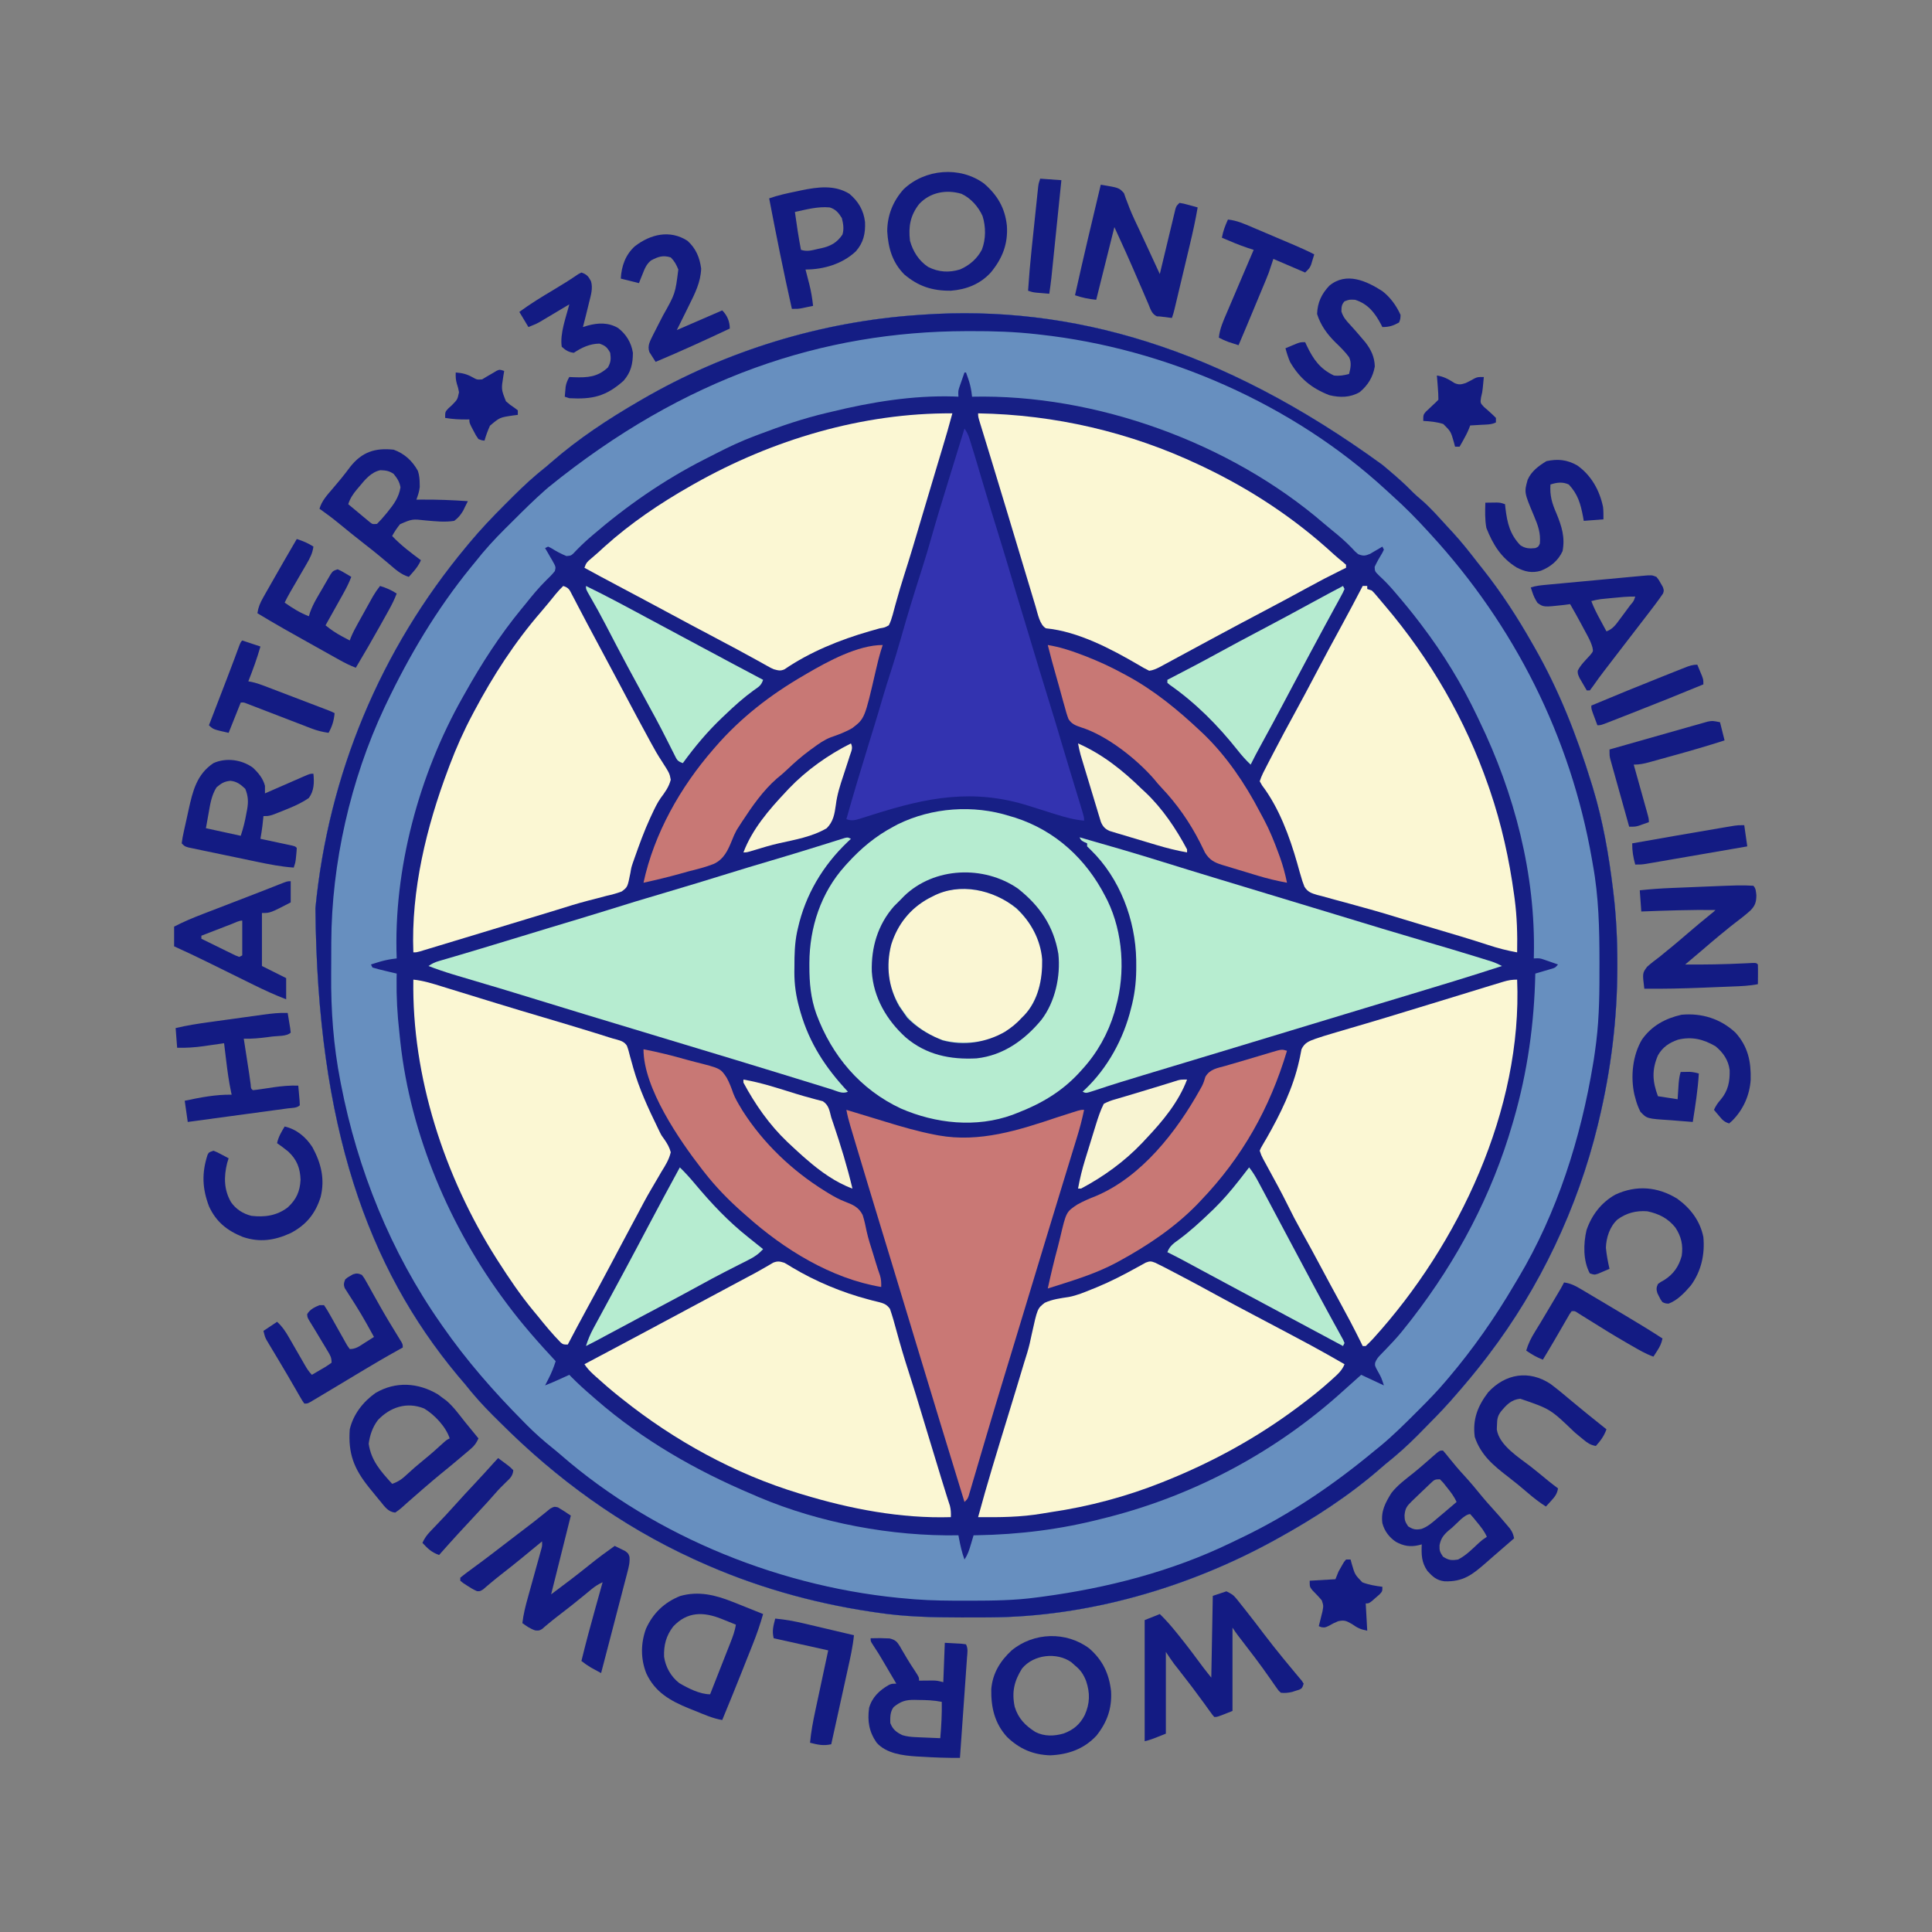 <?xml version="1.0" encoding="UTF-8"?> <svg xmlns="http://www.w3.org/2000/svg" version="1.1" width="1276" height="1276"><rect width="100%" height="100%" fill="#808080" stroke="none"/><path d="M0 0 C1.164 0.978 2.328 1.956 3.492 2.934 C9.297 7.835 14.947 12.769 20.234 18.234 C21.958 19.958 23.751 21.504 25.625 23.062 C31.695 28.282 36.981 34.331 42.377 40.229 C43.749 41.727 45.131 43.216 46.516 44.703 C52.265 50.949 57.484 57.558 62.662 64.277 C63.879 65.844 65.118 67.394 66.359 68.941 C78.535 84.283 89.345 100.964 99 118 C99.464 118.807 99.928 119.614 100.406 120.445 C116.691 148.906 128.368 178.729 138 210 C138.33 211.064 138.659 212.128 138.999 213.224 C145.657 235.081 149.562 257.724 152.312 280.375 C152.394 281.039 152.475 281.703 152.559 282.386 C154.463 298.174 155.212 313.921 155.188 329.812 C155.187 330.939 155.187 330.939 155.186 332.087 C155.112 366.244 150.947 399.782 143 433 C142.616 434.609 142.616 434.609 142.224 436.251 C128.938 490.779 104.02 543.386 70 588 C69.528 588.623 69.055 589.245 68.568 589.887 C61.715 598.877 54.462 607.511 47 616 C46.21 616.904 45.42 617.807 44.605 618.738 C38.625 625.414 32.337 631.79 26.025 638.15 C25.026 639.158 24.028 640.167 23.031 641.177 C16.371 647.922 9.415 654.083 2 660 C0.91 660.923 -0.174 661.853 -1.25 662.793 C-21.908 680.781 -45.05 695.79 -69 709 C-70.369 709.757 -70.369 709.757 -71.766 710.53 C-128.503 741.641 -194.79 760.94 -259.684 761.203 C-260.85 761.21 -262.016 761.217 -263.217 761.224 C-266.957 761.242 -270.697 761.248 -274.438 761.25 C-275.716 761.251 -276.994 761.251 -278.311 761.252 C-297.071 761.236 -315.427 760.841 -334 758 C-335.171 757.828 -336.343 757.657 -337.549 757.48 C-377.039 751.581 -415.628 740.538 -452 724 C-453.021 723.536 -454.042 723.073 -455.094 722.595 C-503.051 700.6 -545.299 669.892 -582.519 632.666 C-584.192 630.996 -585.872 629.334 -587.553 627.672 C-594.167 621.091 -600.208 614.325 -606 607 C-607.559 605.164 -609.121 603.33 -610.688 601.5 C-670.184 530.085 -703.404 437.081 -704.684 292.801 C-696.125 204.554 -661.788 122.146 -605 54 C-603.739 52.482 -603.739 52.482 -602.453 50.933 C-595.316 42.426 -587.757 34.445 -579.882 26.621 C-577.928 24.678 -575.986 22.726 -574.045 20.771 C-566.999 13.718 -559.833 7.178 -552 1 C-550.898 0.066 -549.801 -0.876 -548.715 -1.828 C-531.054 -17.228 -511.247 -30.263 -491 -42 C-490.348 -42.381 -489.696 -42.762 -489.024 -43.154 C-433.403 -75.475 -370.2 -94.732 -306 -99 C-305.138 -99.062 -304.275 -99.123 -303.387 -99.187 C-205.942 -105.833 -106.967 -77.774 0 0 Z " fill="#171F85" transform="translate(913,307)"></path><path d="M0 0 C1.164 0.978 2.328 1.956 3.492 2.934 C9.297 7.835 14.947 12.769 20.234 18.234 C21.958 19.958 23.751 21.504 25.625 23.062 C31.695 28.282 36.981 34.331 42.377 40.229 C43.749 41.727 45.131 43.216 46.516 44.703 C52.265 50.949 57.484 57.558 62.662 64.277 C63.879 65.844 65.118 67.394 66.359 68.941 C78.535 84.283 89.345 100.964 99 118 C99.464 118.807 99.928 119.614 100.406 120.445 C116.691 148.906 128.368 178.729 138 210 C138.33 211.064 138.659 212.128 138.999 213.224 C145.657 235.081 149.562 257.724 152.312 280.375 C152.394 281.039 152.475 281.703 152.559 282.386 C154.463 298.174 155.212 313.921 155.188 329.812 C155.187 330.939 155.187 330.939 155.186 332.087 C155.112 366.244 150.947 399.782 143 433 C142.616 434.609 142.616 434.609 142.224 436.251 C128.938 490.779 104.02 543.386 70 588 C69.528 588.623 69.055 589.245 68.568 589.887 C61.715 598.877 54.462 607.511 47 616 C46.21 616.904 45.42 617.807 44.605 618.738 C38.625 625.414 32.337 631.79 26.025 638.15 C25.026 639.158 24.028 640.167 23.031 641.177 C16.371 647.922 9.415 654.083 2 660 C0.91 660.923 -0.174 661.853 -1.25 662.793 C-21.908 680.781 -45.05 695.79 -69 709 C-70.369 709.757 -70.369 709.757 -71.766 710.53 C-128.503 741.641 -194.79 760.94 -259.684 761.203 C-260.85 761.21 -262.016 761.217 -263.217 761.224 C-266.957 761.242 -270.697 761.248 -274.438 761.25 C-275.716 761.251 -276.994 761.251 -278.311 761.252 C-297.071 761.236 -315.427 760.841 -334 758 C-335.171 757.828 -336.343 757.657 -337.549 757.48 C-377.039 751.581 -415.628 740.538 -452 724 C-453.021 723.536 -454.042 723.073 -455.094 722.595 C-503.051 700.6 -545.299 669.892 -582.519 632.666 C-584.192 630.996 -585.872 629.334 -587.553 627.672 C-594.167 621.091 -600.208 614.325 -606 607 C-607.559 605.164 -609.121 603.33 -610.688 601.5 C-670.184 530.085 -703.404 437.081 -704.684 292.801 C-696.125 204.554 -661.788 122.146 -605 54 C-603.739 52.482 -603.739 52.482 -602.453 50.933 C-595.316 42.426 -587.757 34.445 -579.882 26.621 C-577.928 24.678 -575.986 22.726 -574.045 20.771 C-566.999 13.718 -559.833 7.178 -552 1 C-550.898 0.066 -549.801 -0.876 -548.715 -1.828 C-531.054 -17.228 -511.247 -30.263 -491 -42 C-490.348 -42.381 -489.696 -42.762 -489.024 -43.154 C-433.403 -75.475 -370.2 -94.732 -306 -99 C-305.138 -99.062 -304.275 -99.123 -303.387 -99.187 C-205.942 -105.833 -106.967 -77.774 0 0 Z M-276 -61 C-276.674 -59.086 -277.339 -57.169 -278 -55.25 C-278.371 -54.183 -278.743 -53.115 -279.125 -52.016 C-280.186 -48.883 -280.186 -48.883 -280 -45 C-281.026 -45.046 -282.052 -45.093 -283.109 -45.141 C-310.311 -45.942 -337.666 -41.434 -364 -35 C-364.997 -34.766 -365.995 -34.531 -367.022 -34.29 C-382.446 -30.658 -397.199 -25.629 -412 -20 C-412.758 -19.716 -413.516 -19.432 -414.297 -19.14 C-423.429 -15.715 -432.114 -11.64 -440.76 -7.157 C-443.17 -5.912 -445.591 -4.688 -448.012 -3.465 C-474.717 10.143 -499.249 27.201 -521.938 46.75 C-522.54 47.269 -523.143 47.788 -523.764 48.322 C-527.522 51.599 -531.028 55.023 -534.436 58.664 C-536 60 -536 60 -538.875 60.25 C-542.489 58.805 -545.735 57 -549.047 54.961 C-550.014 54.485 -550.014 54.485 -551 54 C-551.99 54.495 -551.99 54.495 -553 55 C-552.207 56.338 -552.207 56.338 -551.398 57.703 C-550.723 58.885 -550.049 60.067 -549.375 61.25 C-549.024 61.837 -548.674 62.423 -548.312 63.027 C-545.853 67.405 -545.853 67.405 -546.535 70.168 C-548.249 72.312 -550.065 74.178 -552.062 76.062 C-557.157 81.052 -561.562 86.428 -566 92 C-566.913 93.112 -567.827 94.223 -568.742 95.332 C-583.04 112.756 -595.006 131.345 -606 151 C-606.459 151.807 -606.917 152.615 -607.39 153.446 C-636.301 204.55 -653.244 267.193 -651 326 C-652.043 326.133 -653.086 326.266 -654.16 326.402 C-657.401 326.907 -660.319 327.58 -663.438 328.562 C-664.302 328.832 -665.167 329.101 -666.059 329.379 C-666.699 329.584 -667.34 329.789 -668 330 C-667.67 330.66 -667.34 331.32 -667 332 C-664.309 332.8 -661.668 333.495 -658.938 334.125 C-658.179 334.307 -657.42 334.489 -656.639 334.676 C-654.761 335.125 -652.881 335.563 -651 336 C-651.023 337.2 -651.046 338.4 -651.07 339.637 C-651.226 351.408 -650.597 362.915 -649.269 374.609 C-649.028 376.75 -648.809 378.891 -648.598 381.035 C-641.953 442.233 -615.747 503.924 -579 553 C-578.602 553.535 -578.205 554.07 -577.795 554.621 C-567.999 567.772 -557.163 580.002 -546 592 C-547.252 595.989 -548.716 599.657 -550.625 603.375 C-551.071 604.249 -551.517 605.123 -551.977 606.023 C-552.314 606.676 -552.652 607.328 -553 608 C-549.341 606.568 -545.76 605.011 -542.188 603.375 C-541.212 602.929 -540.236 602.483 -539.23 602.023 C-538.494 601.686 -537.758 601.348 -537 601 C-536.381 601.636 -536.381 601.636 -535.75 602.285 C-531.347 606.757 -526.767 610.922 -522 615 C-521.099 615.79 -520.198 616.58 -519.27 617.395 C-488.62 644.067 -453.323 664.266 -416 680 C-414.628 680.596 -413.257 681.194 -411.887 681.793 C-371.329 698.925 -323.966 707.749 -280 707 C-279.879 707.652 -279.758 708.305 -279.633 708.977 C-278.711 713.786 -277.698 718.39 -276 723 C-273.851 719.776 -272.975 717.016 -271.875 713.312 C-271.522 712.133 -271.169 710.954 -270.805 709.738 C-270.539 708.835 -270.274 707.931 -270 707 C-269.35 706.991 -268.699 706.981 -268.029 706.972 C-239.69 706.469 -212.473 703.103 -185 696 C-183.54 695.634 -182.081 695.268 -180.621 694.902 C-123.036 680.071 -69.403 651.239 -25.438 611.219 C-21.656 607.777 -17.825 604.393 -14 601 C-9.05 603.31 -4.1 605.62 1 608 C-0.691 602.803 -0.691 602.803 -3.188 598.375 C-5 595 -5 595 -4.777 592.981 C-3.922 590.802 -3.002 589.606 -1.375 587.934 C-0.838 587.372 -0.302 586.81 0.251 586.232 C0.828 585.64 1.405 585.048 2 584.438 C3.203 583.17 4.403 581.901 5.602 580.629 C6.188 580.006 6.775 579.384 7.38 578.743 C11.155 574.682 14.607 570.38 18 566 C18.539 565.307 19.077 564.614 19.632 563.9 C49.588 525.148 72.361 482.142 86 435 C86.379 433.702 86.379 433.702 86.765 432.377 C95.865 400.898 100.333 368.755 101 336 C101.915 335.734 102.83 335.469 103.773 335.195 C104.962 334.842 106.15 334.489 107.375 334.125 C108.558 333.777 109.742 333.429 110.961 333.07 C114.065 332.223 114.065 332.223 116 330 C114.086 329.326 112.169 328.661 110.25 328 C109.183 327.629 108.115 327.257 107.016 326.875 C103.883 325.814 103.883 325.814 100 326 C100.024 325.122 100.024 325.122 100.048 324.225 C101.276 270.597 87.287 217.068 64 169 C63.559 168.072 63.119 167.145 62.665 166.189 C52.502 144.806 40.32 124.85 26 106 C25.53 105.378 25.06 104.757 24.576 104.116 C19.354 97.244 13.884 90.6 8.25 84.062 C7.731 83.46 7.212 82.857 6.678 82.236 C3.933 79.088 1.125 76.195 -1.953 73.371 C-4.986 70.368 -4.986 70.368 -5.102 67.355 C-3.576 64.092 -1.832 61.063 0.039 57.988 C0.356 57.332 0.673 56.676 1 56 C0.67 55.34 0.34 54.68 0 54 C-1.104 54.667 -1.104 54.667 -2.23 55.348 C-3.694 56.197 -3.694 56.197 -5.188 57.062 C-6.15 57.631 -7.113 58.199 -8.105 58.785 C-11.426 60.179 -12.671 60.298 -16 59 C-18.07 57.25 -18.07 57.25 -20.125 55 C-24.216 50.719 -28.525 46.99 -33.148 43.297 C-35.012 41.796 -36.852 40.266 -38.664 38.703 C-100.557 -14.647 -189.345 -46.835 -271 -45 C-271.133 -46.053 -271.266 -47.106 -271.402 -48.191 C-271.892 -51.309 -272.516 -53.981 -273.562 -56.938 C-273.832 -57.71 -274.101 -58.482 -274.379 -59.277 C-274.584 -59.846 -274.789 -60.414 -275 -61 C-275.33 -61 -275.66 -61 -276 -61 Z " fill="#678FBF" transform="translate(913,307)"></path><path d="M0 0 C1.182 0.351 2.364 0.701 3.582 1.062 C30.126 9.642 50.4 28.433 63 53 C63.723 54.404 63.723 54.404 64.461 55.836 C74.706 77.008 76.354 103.412 70 126 C69.507 127.821 69.507 127.821 69.004 129.68 C64.839 143.544 57.755 156.277 48 167 C47.129 167.964 46.257 168.928 45.359 169.922 C33.92 182.161 20.535 190.006 5 196 C3.961 196.411 2.922 196.822 1.852 197.246 C-22.121 206.019 -49.033 203.143 -72.062 193.101 C-98.826 180.582 -117.568 158.316 -127.812 130.75 C-131.567 120.242 -132.446 110.177 -132.438 99.062 C-132.438 98.378 -132.438 97.693 -132.438 96.988 C-132.345 73.606 -124.872 50.649 -109 33 C-108.439 32.375 -107.879 31.75 -107.301 31.106 C-98.238 21.186 -88.862 13.329 -77 7 C-76.059 6.492 -75.118 5.984 -74.148 5.461 C-51.397 -5.743 -24.084 -7.65 0 0 Z " fill="#B6ECD0" transform="translate(667,539)"></path><path d="M0 0 C1.164 0.978 2.328 1.956 3.492 2.934 C9.297 7.835 14.947 12.769 20.234 18.234 C21.958 19.958 23.751 21.504 25.625 23.062 C31.695 28.282 36.981 34.331 42.377 40.229 C43.749 41.727 45.131 43.216 46.516 44.703 C52.265 50.949 57.484 57.558 62.662 64.277 C63.879 65.844 65.118 67.394 66.359 68.941 C78.535 84.283 89.345 100.964 99 118 C99.464 118.807 99.928 119.614 100.406 120.445 C116.691 148.906 128.368 178.729 138 210 C138.33 211.064 138.659 212.128 138.999 213.224 C145.657 235.081 149.562 257.724 152.312 280.375 C152.394 281.039 152.475 281.703 152.559 282.386 C154.463 298.174 155.212 313.921 155.188 329.812 C155.187 330.939 155.187 330.939 155.186 332.087 C155.112 366.244 150.947 399.782 143 433 C142.616 434.609 142.616 434.609 142.224 436.251 C128.938 490.779 104.02 543.386 70 588 C69.528 588.623 69.055 589.245 68.568 589.887 C61.715 598.877 54.462 607.511 47 616 C46.21 616.904 45.42 617.807 44.605 618.738 C38.625 625.414 32.337 631.79 26.025 638.15 C25.026 639.158 24.028 640.167 23.031 641.177 C16.371 647.922 9.415 654.083 2 660 C0.91 660.923 -0.174 661.853 -1.25 662.793 C-21.908 680.781 -45.05 695.79 -69 709 C-70.369 709.757 -70.369 709.757 -71.766 710.53 C-128.503 741.641 -194.79 760.94 -259.684 761.203 C-260.85 761.21 -262.016 761.217 -263.217 761.224 C-266.957 761.242 -270.697 761.248 -274.438 761.25 C-275.716 761.251 -276.994 761.251 -278.311 761.252 C-297.071 761.236 -315.427 760.841 -334 758 C-335.171 757.828 -336.343 757.657 -337.549 757.48 C-377.039 751.581 -415.628 740.538 -452 724 C-453.021 723.536 -454.042 723.073 -455.094 722.595 C-503.051 700.6 -545.299 669.892 -582.519 632.666 C-584.192 630.996 -585.872 629.334 -587.553 627.672 C-594.167 621.091 -600.208 614.325 -606 607 C-607.559 605.164 -609.121 603.33 -610.688 601.5 C-670.184 530.085 -703.404 437.081 -704.684 292.801 C-696.125 204.554 -661.788 122.146 -605 54 C-603.739 52.482 -603.739 52.482 -602.453 50.933 C-595.316 42.426 -587.757 34.445 -579.882 26.621 C-577.928 24.678 -575.986 22.726 -574.045 20.771 C-566.999 13.718 -559.833 7.178 -552 1 C-550.898 0.066 -549.801 -0.876 -548.715 -1.828 C-531.054 -17.228 -511.247 -30.263 -491 -42 C-490.348 -42.381 -489.696 -42.762 -489.024 -43.154 C-433.403 -75.475 -370.2 -94.732 -306 -99 C-305.138 -99.062 -304.275 -99.123 -303.387 -99.187 C-205.942 -105.833 -106.967 -77.774 0 0 Z M-551 15 C-551.694 15.605 -552.388 16.21 -553.103 16.833 C-560.208 23.122 -566.944 29.758 -573.65 36.465 C-575.558 38.37 -577.473 40.267 -579.389 42.164 C-586.392 49.136 -592.909 56.207 -599 64 C-600.024 65.255 -601.051 66.508 -602.082 67.758 C-624.563 95.372 -642.719 125.889 -658 158 C-658.597 159.25 -658.597 159.25 -659.206 160.525 C-681.488 207.93 -694.025 263.163 -694.203 315.453 C-694.206 316.114 -694.209 316.775 -694.212 317.456 C-694.227 320.961 -694.236 324.466 -694.24 327.972 C-694.245 330.803 -694.258 333.633 -694.281 336.464 C-694.47 360.355 -692.79 383.641 -688.188 407.125 C-688.059 407.79 -687.93 408.454 -687.798 409.139 C-676.899 465.379 -654.93 519.967 -622 567 C-621.398 567.868 -621.398 567.868 -620.784 568.753 C-604.984 591.486 -586.909 612.11 -567.438 631.75 C-566.144 633.063 -566.144 633.063 -564.825 634.402 C-559.611 639.623 -554.212 644.422 -548.453 649.035 C-546.516 650.587 -544.619 652.16 -542.75 653.793 C-479.801 708.605 -394.937 742.396 -312 749 C-310.49 749.129 -310.49 749.129 -308.95 749.261 C-297.469 750.147 -286.01 750.201 -274.5 750.188 C-273.475 750.187 -272.45 750.186 -271.393 750.185 C-256.834 750.156 -242.443 749.994 -228 748 C-226.277 747.774 -226.277 747.774 -224.52 747.543 C-181.792 741.824 -139.105 730.872 -100.176 712.02 C-97.986 710.96 -95.796 709.903 -93.599 708.857 C-61.448 693.509 -32.333 673.752 -5 651 C-4.049 650.236 -3.097 649.471 -2.117 648.684 C6.584 641.574 14.501 633.688 22.438 625.75 C23.006 625.183 23.574 624.615 24.159 624.031 C30.32 617.869 36.394 611.678 42 605 C42.808 604.053 42.808 604.053 43.632 603.086 C59.893 583.924 74.263 563.395 86.981 541.729 C87.923 540.131 88.879 538.542 89.836 536.953 C115.459 494.056 131.105 444.553 139.188 395.438 C139.343 394.506 139.498 393.574 139.657 392.614 C140.157 389.414 140.591 386.213 141 383 C141.088 382.313 141.176 381.625 141.266 380.917 C143.341 364.071 143.4 347.196 143.375 330.25 C143.375 329.531 143.375 328.812 143.374 328.071 C143.365 306.464 142.925 285.321 139 264 C138.786 262.761 138.571 261.522 138.351 260.246 C124.293 179.717 87.173 106.094 32 46 C31.236 45.161 31.236 45.161 30.458 44.305 C22.801 35.899 14.939 27.893 6.462 20.314 C5.116 19.104 3.785 17.875 2.457 16.645 C-59.098 -40.091 -143.022 -76.87 -226 -86 C-226.702 -86.081 -227.405 -86.162 -228.128 -86.246 C-242.625 -87.899 -256.979 -88.363 -271.562 -88.312 C-272.669 -88.311 -273.775 -88.309 -274.915 -88.307 C-369.196 -88.047 -460.861 -58.185 -551 15 Z " fill="#141D84" transform="translate(913,307)"></path><path d="M0 0 C0.99 0 1.98 0 3 0 C3 0.66 3 1.32 3 2 C3.99 2.33 4.98 2.66 6 3 C7.591 4.571 7.591 4.571 9.273 6.57 C10.195 7.657 10.195 7.657 11.136 8.767 C11.751 9.504 12.366 10.241 13 11 C13.551 11.647 14.102 12.294 14.669 12.96 C44.56 48.148 67.871 88.359 83 132 C83.32 132.921 83.639 133.843 83.968 134.792 C91.684 157.355 96.783 180.387 100 204 C100.119 204.869 100.237 205.738 100.359 206.633 C101.915 218.45 102.24 230.09 102 242 C95.37 240.809 89.072 239.194 82.688 237.062 C70.877 233.212 58.976 229.688 47.063 226.172 C45.564 225.729 44.065 225.287 42.566 224.844 C41.428 224.508 41.428 224.508 40.267 224.165 C36.033 222.912 31.806 221.638 27.586 220.337 C18.661 217.589 9.736 214.893 0.722 212.449 C-3.39 211.333 -7.493 210.187 -11.596 209.04 C-13.687 208.463 -15.783 207.901 -17.881 207.351 C-20.978 206.536 -24.057 205.67 -27.137 204.793 C-28.54 204.444 -28.54 204.444 -29.971 204.088 C-33.836 202.942 -36.262 202.18 -38.455 198.675 C-39.492 196.134 -40.299 193.652 -41 191 C-41.218 190.277 -41.436 189.555 -41.66 188.81 C-42.228 186.924 -42.739 185.027 -43.25 183.125 C-48.242 165.563 -55.288 146.423 -66.422 131.773 C-66.943 130.858 -67.463 129.943 -68 129 C-66.835 125.263 -64.961 121.849 -63.164 118.379 C-62.601 117.291 -62.038 116.203 -61.458 115.082 C-60.853 113.92 -60.248 112.759 -59.625 111.562 C-59.312 110.96 -58.999 110.357 -58.676 109.736 C-54.161 101.049 -49.543 92.422 -44.823 83.844 C-40.121 75.279 -35.56 66.641 -31 58 C-25.433 47.452 -19.821 36.933 -14.081 26.478 C-9.274 17.711 -4.626 8.863 0 0 Z " fill="#FBF7D3" transform="translate(900,387)"></path><path d="M0 0 C-2.124 7.963 -4.426 15.862 -6.812 23.75 C-7.611 26.4 -8.41 29.049 -9.207 31.699 C-9.423 32.416 -9.639 33.133 -9.861 33.871 C-11.716 40.041 -13.553 46.217 -15.387 52.395 C-27.157 92.04 -27.157 92.04 -32.013 107.402 C-33.732 112.844 -35.377 118.29 -36.891 123.793 C-37.195 124.873 -37.499 125.952 -37.813 127.064 C-38.377 129.08 -38.922 131.1 -39.443 133.127 C-40.134 135.564 -40.82 137.759 -42 140 C-44.633 141.449 -44.633 141.449 -48 142 C-49.436 142.392 -50.866 142.803 -52.293 143.227 C-53.078 143.449 -53.864 143.672 -54.673 143.902 C-74.222 149.524 -94.02 157.532 -110.887 169.066 C-113.684 170.302 -115.071 169.769 -118 169 C-120.048 168.071 -120.048 168.071 -122.105 166.91 C-122.906 166.465 -123.707 166.02 -124.532 165.561 C-125.408 165.067 -126.285 164.572 -127.188 164.062 C-136.979 158.627 -146.844 153.348 -156.75 148.125 C-167.927 142.225 -179.08 136.284 -190.2 130.276 C-200.433 124.753 -210.704 119.302 -220.979 113.859 C-228.346 109.955 -235.693 106.015 -243 102 C-241.903 98.709 -241.152 98.032 -238.562 95.875 C-235.488 93.277 -232.508 90.618 -229.562 87.875 C-212.485 72.515 -192.956 59.32 -173 48 C-172.187 47.537 -171.374 47.075 -170.536 46.598 C-118.984 17.445 -59.53 -0.383 0 0 Z " fill="#FBF7D3" transform="translate(629,273)"></path><path d="M0 0 C3.544 85.701 -38.545 174.808 -95 237 C-96.618 238.754 -98.241 240.379 -100 242 C-100.66 242 -101.32 242 -102 242 C-102.438 241.1 -102.877 240.2 -103.328 239.273 C-107.694 230.389 -112.312 221.666 -117.079 212.991 C-121.317 205.273 -125.48 197.517 -129.625 189.75 C-133.827 181.877 -138.065 174.03 -142.438 166.25 C-145.691 160.454 -148.746 154.597 -151.666 148.627 C-155.662 140.53 -160.021 132.622 -164.341 124.695 C-164.928 123.614 -165.516 122.532 -166.121 121.418 C-166.917 119.96 -166.917 119.96 -167.728 118.473 C-169 116 -169 116 -170 113 C-169.323 111.277 -169.323 111.277 -168.191 109.367 C-167.778 108.653 -167.365 107.938 -166.939 107.202 C-166.485 106.434 -166.03 105.666 -165.562 104.875 C-156.367 88.784 -147.99 71.753 -143.957 53.539 C-143.724 52.511 -143.724 52.511 -143.485 51.461 C-143.092 49.638 -142.749 47.803 -142.41 45.969 C-140.327 41.582 -137.429 40.626 -133 39 C-129.384 37.744 -125.738 36.634 -122.062 35.562 C-121.045 35.26 -120.028 34.957 -118.98 34.645 C-115.989 33.755 -112.995 32.876 -110 32 C-108.509 31.561 -107.018 31.123 -105.527 30.684 C-103.512 30.091 -101.497 29.499 -99.481 28.91 C-90.618 26.315 -81.791 23.601 -72.958 20.903 C-70.084 20.026 -67.208 19.151 -64.332 18.277 C-55.213 15.507 -46.098 12.725 -36.992 9.914 C-31.663 8.27 -26.332 6.633 -21 5 C-20.098 4.723 -19.195 4.446 -18.266 4.161 C-15.887 3.434 -13.507 2.715 -11.125 2 C-10.448 1.792 -9.771 1.585 -9.073 1.371 C-5.846 0.411 -3.416 0 0 0 Z " fill="#FBF7D3" transform="translate(1002,647)"></path><path d="M0 0 C1.681 0.918 3.324 1.906 4.938 2.938 C20.575 12.297 38.083 19.639 55.723 24.262 C56.501 24.471 57.279 24.68 58.081 24.895 C59.567 25.287 61.06 25.657 62.558 26.001 C65.932 26.883 67.706 27.594 69.777 30.449 C71.466 35.352 72.856 40.302 74.188 45.312 C76.614 54.216 79.212 63.035 82.062 71.812 C85.257 81.655 88.294 91.532 91.239 101.452 C92.62 106.078 94.03 110.695 95.438 115.312 C95.873 116.742 95.873 116.742 96.318 118.201 C96.91 120.145 97.503 122.089 98.096 124.033 C99.018 127.059 99.939 130.086 100.859 133.113 C101.164 134.113 101.468 135.113 101.781 136.144 C102.378 138.108 102.975 140.073 103.57 142.038 C104.799 146.085 106.032 150.13 107.328 154.156 C107.694 155.301 108.06 156.446 108.438 157.625 C108.746 158.566 109.054 159.507 109.371 160.477 C110.02 163.082 110.121 165.326 110 168 C76.948 168.997 43.549 162.601 12 153 C11.246 152.774 10.491 152.548 9.714 152.314 C-32.665 139.441 -72.467 117.58 -107 90 C-107.929 89.264 -108.859 88.528 -109.816 87.77 C-114.872 83.706 -119.765 79.488 -124.562 75.125 C-125.076 74.66 -125.589 74.196 -126.117 73.717 C-128.442 71.577 -130.236 69.647 -132 67 C-130.766 66.345 -130.766 66.345 -129.507 65.677 C-111.463 56.104 -93.435 46.5 -75.436 36.843 C-69.625 33.726 -63.812 30.613 -58 27.5 C-55.689 26.262 -53.378 25.023 -51.066 23.785 C-46.816 21.508 -42.566 19.232 -38.315 16.957 C-35.795 15.608 -33.275 14.259 -30.755 12.91 C-29.003 11.972 -27.25 11.035 -25.498 10.098 C-24.415 9.518 -23.331 8.938 -22.215 8.34 C-21.174 7.787 -20.134 7.234 -19.062 6.664 C-16.998 5.542 -14.953 4.387 -12.926 3.2 C-11.962 2.64 -10.998 2.08 -10.004 1.504 C-9.158 0.998 -8.312 0.492 -7.44 -0.029 C-4.473 -1.21 -3.009 -0.95 0 0 Z " fill="#FBF7D3" transform="translate(518,834)"></path><path d="M0 0 C50.583 0.837 100.25 12.387 146 34 C146.909 34.429 147.818 34.858 148.754 35.3 C180.31 50.341 209.203 69.437 234.938 93.129 C236.786 94.805 238.676 96.381 240.625 97.938 C241.409 98.618 242.192 99.299 243 100 C243 100.66 243 101.32 243 102 C242.1 102.438 241.2 102.877 240.273 103.328 C232.458 107.169 224.755 111.178 217.125 115.375 C207.551 120.641 197.912 125.775 188.25 130.875 C178.022 136.276 167.805 141.695 157.625 147.188 C156.605 147.737 155.585 148.287 154.534 148.854 C150.099 151.245 145.665 153.639 141.234 156.04 C137.995 157.795 134.754 159.546 131.511 161.294 C130.266 161.967 129.021 162.641 127.778 163.316 C126.055 164.253 124.328 165.183 122.602 166.113 C121.615 166.647 120.628 167.181 119.612 167.732 C117.329 168.84 115.512 169.698 113 170 C110.518 168.803 108.276 167.559 105.938 166.125 C87.716 155.488 66.065 144.067 44.827 141.978 C40.736 139.787 39.406 132.373 38.132 128.183 C37.817 127.122 37.817 127.122 37.495 126.041 C37.263 125.274 37.031 124.507 36.792 123.717 C36.028 121.186 35.27 118.654 34.512 116.121 C33.971 114.326 33.43 112.531 32.888 110.736 C31.447 105.956 30.01 101.174 28.575 96.392 C27.098 91.476 25.618 86.562 24.137 81.647 C23.548 79.691 22.958 77.734 22.369 75.777 C22.079 74.814 21.789 73.851 21.49 72.859 C20.615 69.955 19.741 67.052 18.868 64.148 C15.655 53.474 12.428 42.805 9.168 32.145 C8.829 31.037 8.491 29.929 8.142 28.787 C6.93 24.825 5.717 20.863 4.499 16.902 C3.713 14.347 2.931 11.791 2.148 9.234 C1.925 8.512 1.701 7.789 1.471 7.044 C0 2.227 0 2.227 0 0 Z " fill="#FBF7D3" transform="translate(646,273)"></path><path d="M0 0 C3.915 1.305 4.162 2.631 6.047 6.238 C6.636 7.354 7.226 8.469 7.833 9.618 C8.472 10.85 9.111 12.081 9.75 13.312 C10.42 14.587 11.092 15.862 11.764 17.136 C13.16 19.783 14.552 22.432 15.94 25.083 C19.042 30.995 22.213 36.87 25.375 42.75 C29.366 50.192 33.345 57.641 37.301 65.102 C37.663 65.784 38.024 66.466 38.397 67.169 C39.129 68.549 39.861 69.93 40.593 71.31 C40.954 71.991 41.315 72.673 41.688 73.375 C42.047 74.053 42.406 74.731 42.777 75.429 C46.813 83.039 50.865 90.639 55.002 98.196 C55.983 99.991 56.956 101.79 57.922 103.593 C60.14 107.722 62.431 111.718 65.016 115.629 C70.21 123.735 70.21 123.735 71 128 C69.747 132.787 67.23 136.221 64.317 140.11 C61.979 143.465 60.289 147.116 58.562 150.812 C58.192 151.596 57.822 152.38 57.441 153.188 C53.446 161.865 50.212 170.826 47.043 179.832 C46.547 181.231 46.547 181.231 46.041 182.659 C44.929 185.993 44.929 185.993 44.357 189.502 C42.481 198.903 42.481 198.903 38.595 201.782 C35.327 203.039 32.134 203.866 28.715 204.625 C26.759 205.144 24.804 205.663 22.85 206.189 C20.73 206.752 18.603 207.29 16.476 207.827 C9.383 209.649 2.41 211.877 -4.582 214.047 C-8.771 215.342 -12.969 216.611 -17.166 217.883 C-18.875 218.401 -20.584 218.92 -22.292 219.438 C-23.565 219.825 -23.565 219.825 -24.864 220.219 C-28.29 221.259 -31.715 222.3 -35.141 223.34 C-44.985 226.332 -54.831 229.316 -64.679 232.297 C-66.99 232.997 -69.301 233.698 -71.613 234.399 C-75.196 235.486 -78.779 236.569 -82.364 237.651 C-84.3 238.236 -86.236 238.823 -88.171 239.411 C-89.314 239.755 -90.456 240.099 -91.633 240.453 C-92.628 240.754 -93.622 241.054 -94.647 241.364 C-97 242 -97 242 -99 242 C-100.585 201.06 -90.344 159.051 -76 121 C-75.654 120.077 -75.309 119.155 -74.953 118.204 C-70.634 106.777 -65.741 95.781 -60 85 C-59.594 84.232 -59.188 83.464 -58.77 82.673 C-46.304 59.201 -31.991 37.044 -14.543 16.945 C-11.233 13.112 -8.056 9.183 -4.875 5.242 C-3.323 3.386 -1.746 1.67 0 0 Z " fill="#FBF7D3" transform="translate(372,387)"></path><path d="M0 0 C1.861 0.871 3.701 1.79 5.523 2.738 C6.615 3.305 7.706 3.871 8.83 4.454 C10.012 5.073 11.194 5.693 12.375 6.312 C13.605 6.954 14.836 7.596 16.066 8.237 C24.149 12.461 32.174 16.786 40.165 21.181 C48.646 25.836 57.195 30.358 65.75 34.875 C105.661 55.958 105.661 55.958 125 67 C123.408 71.107 120.444 73.678 117.25 76.562 C116.671 77.089 116.093 77.616 115.497 78.158 C109.252 83.774 102.718 88.965 96 94 C95.318 94.512 94.636 95.024 93.934 95.551 C67.089 115.575 38.076 131.52 7 144 C5.718 144.519 5.718 144.519 4.411 145.048 C-18.973 154.376 -43.827 161.01 -68.729 164.662 C-70.734 164.96 -72.733 165.298 -74.73 165.641 C-88.747 168.031 -102.823 168.158 -117 168 C-111.093 146.105 -104.408 124.45 -97.766 102.769 C-95.92 96.742 -94.082 90.713 -92.246 84.684 C-91.964 83.757 -91.682 82.831 -91.391 81.877 C-89.826 76.732 -88.274 71.585 -86.74 66.431 C-86.025 64.064 -85.284 61.706 -84.539 59.348 C-83.315 55.327 -82.422 51.302 -81.586 47.184 C-77.828 30.21 -77.828 30.21 -72.989 26.429 C-67.918 24.082 -62.489 23.42 -57.006 22.586 C-51.673 21.546 -46.762 19.495 -41.75 17.438 C-40.205 16.817 -40.205 16.817 -38.628 16.184 C-29.434 12.392 -20.663 7.85 -11.97 3.027 C-10.983 2.488 -9.997 1.95 -8.98 1.395 C-7.68 0.665 -7.68 0.665 -6.352 -0.079 C-3.579 -1.165 -2.727 -1.1 0 0 Z " fill="#FBF7D3" transform="translate(763,834)"></path><path d="M0 0 C6.696 0.667 12.881 2.655 19.289 4.648 C20.489 5.017 21.689 5.385 22.925 5.765 C25.494 6.554 28.063 7.346 30.63 8.14 C36.669 10.008 42.713 11.861 48.756 13.715 C50.764 14.331 52.771 14.948 54.779 15.565 C65.293 18.794 75.826 21.951 86.375 25.062 C97.374 28.312 108.356 31.61 119.312 35 C120.488 35.362 121.663 35.725 122.875 36.098 C124.997 36.758 127.116 37.431 129.229 38.119 C130.955 38.668 132.696 39.175 134.452 39.615 C137.269 40.406 139.471 41.148 141.06 43.707 C141.912 45.951 142.506 48.165 143.062 50.5 C143.546 52.235 144.033 53.97 144.523 55.703 C144.765 56.588 145.007 57.473 145.257 58.385 C149.132 72.023 155.054 84.853 161.254 97.562 C161.902 98.914 161.902 98.914 162.562 100.293 C163.961 103.066 163.961 103.066 165.893 105.678 C167.797 108.482 169.12 110.721 170 114 C168.899 118.843 166.413 122.769 163.812 126.938 C163.095 128.163 162.383 129.392 161.675 130.624 C160.204 133.176 158.712 135.713 157.205 138.244 C153.813 143.972 150.736 149.865 147.625 155.75 C146.383 158.071 145.139 160.391 143.895 162.711 C141.151 167.835 138.422 172.967 135.699 178.102 C135.337 178.784 134.976 179.466 134.603 180.169 C133.871 181.549 133.139 182.93 132.407 184.31 C132.046 184.991 131.685 185.673 131.312 186.375 C130.953 187.053 130.594 187.731 130.223 188.429 C125.231 197.841 120.183 207.22 115.061 216.562 C110.622 224.664 106.295 232.822 102 241 C99 241 99 241 97.273 239.637 C91.815 234.032 86.884 228.107 82 222 C81.086 220.898 80.171 219.798 79.254 218.699 C70.683 208.34 63.243 197.318 56 186 C55.571 185.33 55.142 184.66 54.7 183.97 C20.57 130.135 -1.092 64.059 0 0 Z " fill="#FBF7D3" transform="translate(273,647)"></path><path d="M0 0 C-0.762 0.715 -1.524 1.431 -2.309 2.168 C-18.568 17.729 -30.056 36.98 -35 59 C-35.185 59.808 -35.369 60.616 -35.56 61.449 C-37.14 69.101 -37.333 76.579 -37.312 84.375 C-37.329 85.6 -37.345 86.824 -37.361 88.086 C-37.366 96.454 -36.256 103.951 -34 112 C-33.776 112.812 -33.551 113.625 -33.32 114.461 C-27.301 135.184 -16.737 151.253 -2 167 C-5.454 168.727 -9.118 166.634 -12.641 165.527 C-13.532 165.254 -14.424 164.98 -15.343 164.698 C-18.314 163.785 -21.282 162.861 -24.25 161.938 C-26.349 161.29 -28.449 160.644 -30.549 159.999 C-34.906 158.659 -39.261 157.316 -43.616 155.97 C-52.136 153.338 -60.666 150.74 -69.198 148.146 C-71.98 147.299 -74.762 146.452 -77.544 145.605 C-94.187 140.539 -110.843 135.519 -127.5 130.5 C-159.325 120.911 -191.142 111.29 -222.901 101.484 C-229.136 99.562 -235.384 97.693 -241.647 95.865 C-247.796 94.068 -253.931 92.229 -260.062 90.375 C-261.027 90.086 -261.991 89.796 -262.985 89.498 C-268.409 87.852 -273.717 86.054 -279 84 C-276.433 82.289 -274.897 81.538 -272.035 80.703 C-271.246 80.47 -270.457 80.237 -269.643 79.996 C-268.366 79.627 -268.366 79.627 -267.062 79.25 C-265.237 78.712 -263.411 78.175 -261.586 77.637 C-260.654 77.364 -259.721 77.091 -258.761 76.81 C-254.564 75.579 -250.376 74.321 -246.188 73.062 C-245.369 72.817 -244.551 72.572 -243.708 72.319 C-233.463 69.244 -223.232 66.12 -213 63 C-209.104 61.812 -205.209 60.624 -201.312 59.438 C-200.361 59.148 -199.41 58.858 -198.43 58.559 C-192.146 56.647 -185.856 54.756 -179.562 52.875 C-173.759 51.14 -167.966 49.379 -162.188 47.562 C-148.998 43.415 -135.772 39.378 -122.5 35.5 C-108.619 31.443 -94.802 27.175 -80.983 22.911 C-72.112 20.174 -63.238 17.456 -54.325 14.858 C-48.496 13.156 -42.684 11.395 -36.875 9.625 C-35.918 9.334 -34.961 9.043 -33.975 8.744 C-28.806 7.171 -23.644 5.578 -18.488 3.961 C-17.433 3.633 -16.378 3.304 -15.292 2.966 C-13.254 2.332 -11.219 1.692 -9.185 1.045 C-8.272 0.762 -7.359 0.479 -6.418 0.188 C-5.208 -0.193 -5.208 -0.193 -3.973 -0.582 C-2 -1 -2 -1 0 0 Z " fill="#B6ECD0" transform="translate(562,554)"></path><path d="M0 0 C18.407 5.257 36.786 10.565 55.057 16.281 C66.396 19.825 77.758 23.294 89.125 26.75 C90.604 27.2 90.604 27.2 92.112 27.658 C107.766 32.418 123.426 37.158 139.09 41.887 C149.38 44.994 159.666 48.113 169.949 51.242 C200.284 60.486 200.284 60.486 230.688 69.5 C240.624 72.401 250.543 75.349 260.434 78.401 C262.313 78.981 264.193 79.558 266.073 80.135 C267.191 80.482 268.309 80.83 269.461 81.188 C270.439 81.49 271.416 81.793 272.423 82.105 C274.747 82.912 276.817 83.88 279 85 C258.023 91.855 236.902 98.219 215.772 104.584 C210.943 106.038 206.115 107.496 201.287 108.953 C199.342 109.54 197.396 110.128 195.45 110.715 C194.492 111.004 193.534 111.293 192.546 111.591 C189.664 112.461 186.782 113.331 183.9 114.2 C169.261 118.617 154.629 123.052 140 127.5 C124.387 132.247 108.768 136.978 93.145 141.694 C90.238 142.572 87.33 143.45 84.423 144.327 C82.471 144.917 80.518 145.506 78.566 146.096 C77.596 146.389 76.626 146.682 75.627 146.983 C70.819 148.435 66.012 149.885 61.204 151.335 C56.67 152.701 52.137 154.069 47.604 155.438 C45.873 155.961 44.142 156.483 42.411 157.005 C31.537 160.286 20.681 163.606 9.915 167.23 C4.214 169.107 4.214 169.107 2 168 C2.461 167.585 2.923 167.17 3.398 166.742 C18.515 152.462 29.075 133.109 34 113 C34.258 111.976 34.516 110.952 34.782 109.897 C36.776 101.432 37.511 93.435 37.438 84.75 C37.43 83.487 37.422 82.223 37.415 80.921 C36.952 54.518 26.595 27.035 7.438 8.375 C6.633 7.591 5.829 6.808 5 6 C5 5.34 5 4.68 5 4 C4.361 3.711 3.721 3.422 3.062 3.125 C1 2 1 2 0 0 Z " fill="#B7EDD0" transform="translate(713,553)"></path><path d="M0 0 C1.671 2.506 2.467 4.071 3.332 6.852 C3.57 7.611 3.809 8.371 4.054 9.153 C4.305 9.969 4.555 10.785 4.812 11.625 C5.21 12.903 5.21 12.903 5.615 14.206 C7.48 20.228 9.277 26.269 11.041 32.321 C14.913 45.596 19.012 58.804 23.089 72.017 C25.825 80.886 28.544 89.757 31.139 98.668 C33.15 105.557 35.249 112.419 37.344 119.282 C39.246 125.516 41.132 131.755 43 138 C47.298 152.356 51.668 166.691 56.087 181.01 C58.824 189.881 61.543 198.755 64.139 207.668 C65.86 213.564 67.645 219.439 69.438 225.312 C70.031 227.26 70.625 229.208 71.219 231.156 C71.513 232.12 71.807 233.085 72.109 234.078 C72.403 235.042 72.697 236.007 73 237 C73.296 237.972 73.593 238.944 73.898 239.945 C74.748 242.734 75.593 245.523 76.438 248.312 C76.697 249.16 76.956 250.008 77.222 250.882 C79 256.771 79 256.771 79 259 C72.429 258.406 66.528 256.803 60.25 254.812 C59.243 254.502 58.236 254.191 57.198 253.87 C52.373 252.38 47.559 250.86 42.754 249.309 C6.03 237.612 -24.566 243.575 -60.478 255.023 C-62.634 255.708 -64.793 256.38 -66.953 257.051 C-67.93 257.368 -67.93 257.368 -68.926 257.691 C-72.283 258.725 -74.669 259.328 -78 258 C-73.223 241.045 -68.146 224.195 -62.953 207.363 C-62.26 205.117 -61.568 202.871 -60.875 200.625 C-60.534 199.521 -60.194 198.417 -59.843 197.28 C-57.792 190.622 -55.8 183.95 -53.861 177.259 C-52.194 171.557 -50.383 165.905 -48.562 160.25 C-46.249 153.054 -44.05 145.838 -42 138.562 C-37.776 123.574 -33.202 108.699 -28.438 93.875 C-25.89 85.942 -23.524 77.973 -21.265 69.953 C-18.337 59.587 -15.167 49.295 -12 39 C-11.306 36.741 -10.612 34.482 -9.918 32.223 C-8.27 26.861 -6.619 21.5 -4.967 16.14 C-3.31 10.76 -1.655 5.38 0 0 Z " fill="#3333B0" transform="translate(637,283)"></path><path d="M0 0 C0.542 0.167 1.084 0.333 1.643 0.505 C7.4 2.27 13.162 4.02 18.927 5.762 C21.064 6.41 23.2 7.061 25.335 7.717 C36.264 11.071 47.151 14.253 58.387 16.414 C59.203 16.572 60.02 16.73 60.862 16.892 C88.009 21.762 113.828 13.474 139.375 4.878 C142.882 3.705 146.405 2.594 149.938 1.5 C150.895 1.201 151.853 0.902 152.84 0.594 C155 0 155 0 157 0 C155.711 6.215 154.108 12.262 152.234 18.324 C151.965 19.207 151.695 20.09 151.417 20.999 C150.531 23.896 149.641 26.792 148.75 29.688 C148.121 31.741 147.493 33.794 146.865 35.847 C145.561 40.112 144.255 44.376 142.948 48.641 C140.222 57.534 137.514 66.432 134.807 75.331 C133.93 78.212 133.053 81.093 132.176 83.974 C127.798 98.359 123.442 112.75 119.096 127.145 C116.076 137.147 113.046 147.145 110.004 157.141 C108.944 160.624 107.885 164.108 106.825 167.592 C106.111 169.939 105.397 172.286 104.682 174.633 C100.677 187.789 96.704 200.954 92.807 214.142 C92.212 216.154 91.617 218.166 91.021 220.177 C90.631 221.496 90.241 222.814 89.851 224.132 C89.66 224.778 89.468 225.423 89.272 226.088 C87.96 230.525 86.657 234.963 85.356 239.403 C84.677 241.704 83.997 244.004 83.316 246.305 C83.009 247.363 82.701 248.422 82.384 249.513 C81.955 250.956 81.955 250.956 81.518 252.429 C81.272 253.268 81.025 254.108 80.771 254.972 C80 257 80 257 78 259 C67.135 223.666 56.349 188.31 45.655 152.924 C44.438 148.897 43.221 144.87 42.004 140.844 C41.761 140.04 41.518 139.236 41.268 138.408 C37.387 125.57 33.492 112.737 29.59 99.906 C29.052 98.139 28.515 96.372 27.978 94.604 C25.91 87.805 23.842 81.005 21.771 74.207 C16.675 57.474 11.599 40.736 6.599 23.974 C6.111 22.338 5.622 20.702 5.132 19.067 C4.455 16.805 3.781 14.542 3.108 12.279 C2.809 11.28 2.809 11.28 2.503 10.262 C1.497 6.863 0.628 3.49 0 0 Z " fill="#C97875" transform="translate(559,733)"></path><path d="M0 0 C-11.371 37.947 -29.553 70.386 -57 99 C-57.782 99.824 -58.565 100.647 -59.371 101.496 C-74.188 116.735 -92.384 128.89 -111 139 C-111.632 139.345 -112.264 139.69 -112.916 140.045 C-127.127 147.63 -142.706 152.13 -158 157 C-155.975 147.777 -153.817 138.612 -151.339 129.499 C-150.824 127.55 -150.336 125.594 -149.878 123.632 C-145.83 106.436 -145.83 106.436 -138.546 101.581 C-134.582 99.349 -130.485 97.594 -126.25 95.947 C-96.057 83.232 -72.888 53.345 -57.496 25.715 C-57.047 24.909 -56.597 24.103 -56.135 23.273 C-55.108 21.217 -54.502 19.33 -53.875 17.133 C-50.833 12.05 -46.065 11.45 -40.562 9.938 C-39.451 9.608 -38.34 9.279 -37.195 8.939 C-34.913 8.265 -32.628 7.603 -30.339 6.952 C-26.293 5.798 -22.268 4.58 -18.242 3.356 C-15.76 2.604 -13.276 1.864 -10.789 1.129 C-3.429 -1.064 -3.429 -1.064 0 0 Z " fill="#C87875" transform="translate(850,694)"></path><path d="M0 0 C9.557 1.82 18.905 4.158 28.259 6.826 C30.167 7.358 32.081 7.866 34.001 8.349 C50.845 12.608 50.845 12.608 54.938 18.767 C56.733 22.066 58.044 25.463 59.25 29.014 C60.522 32.381 62.343 35.42 64.188 38.5 C64.806 39.537 64.806 39.537 65.436 40.594 C79.248 62.213 98.213 80.232 119.938 93.688 C120.7 94.16 121.463 94.633 122.248 95.12 C125.783 97.255 129.223 99.178 133.086 100.652 C138.282 102.658 142.099 104.226 144.727 109.398 C145.909 112.997 146.662 116.672 147.412 120.381 C148.539 125.4 150.154 130.281 151.688 135.188 C152.275 137.118 152.863 139.049 153.449 140.98 C154.31 143.807 155.208 146.581 156.207 149.363 C157.021 152.071 157.06 154.195 157 157 C123.912 151.444 92.68 132.081 68 110 C67.109 109.219 66.219 108.438 65.301 107.633 C56.011 99.41 47.62 90.801 40 81 C39.575 80.456 39.149 79.913 38.711 79.353 C23.558 59.846 0 25.551 0 0 Z " fill="#C87875" transform="translate(425,693)"></path><path d="M0 0 C12.594 8.535 20.2 19.774 23.25 34.75 C24.819 48.742 21.467 62.319 13.25 73.75 C12.508 74.802 11.765 75.854 11 76.938 C1.72 86.429 -10.929 92.761 -24.228 93.093 C-34.07 93.199 -42.092 92.967 -50.75 87.75 C-51.588 87.258 -52.426 86.765 -53.289 86.258 C-65.66 78.481 -73.29 67.432 -77 53.438 C-79.607 39.756 -77.194 25.801 -69.375 14.188 C-68.201 12.681 -66.995 11.199 -65.75 9.75 C-65.205 9.107 -64.659 8.464 -64.098 7.801 C-59.665 2.993 -54.538 -0.27 -48.75 -3.25 C-47.571 -3.875 -47.571 -3.875 -46.367 -4.512 C-31.487 -11.159 -13.53 -8.066 0 0 Z " fill="#FAF6D3" transform="translate(664.75,595.25)"></path><path d="M0 0 C7.554 1.242 14.484 3.396 21.625 6.125 C22.676 6.524 23.727 6.923 24.81 7.334 C33.514 10.697 41.816 14.53 50 19 C50.594 19.318 51.189 19.636 51.801 19.963 C70.097 29.784 85.936 42.803 101 57 C101.732 57.69 102.464 58.379 103.219 59.09 C118.194 73.619 130.32 91.528 139.932 109.957 C140.898 111.805 141.893 113.638 142.891 115.469 C146.635 122.552 149.554 129.798 152.312 137.312 C152.65 138.232 152.988 139.151 153.336 140.099 C155.33 145.684 156.832 151.185 158 157 C151.42 155.784 145.034 154.264 138.633 152.32 C137.791 152.066 136.949 151.812 136.081 151.551 C134.321 151.017 132.561 150.481 130.803 149.942 C128.114 149.122 125.421 148.321 122.727 147.52 C121.007 146.996 119.289 146.471 117.57 145.945 C116.769 145.71 115.968 145.474 115.143 145.231 C109.918 143.601 106.763 141.877 103.818 137.072 C103.497 136.405 103.175 135.738 102.844 135.051 C102.467 134.293 102.091 133.536 101.703 132.756 C101.108 131.546 101.108 131.546 100.5 130.312 C93.703 116.995 85.399 105.073 75.105 94.223 C73.425 92.448 71.883 90.668 70.375 88.75 C58.776 75.32 38.937 59.638 21.857 54.334 C18.274 53.101 15.716 52.16 13.676 48.855 C12.63 46.086 11.833 43.335 11.094 40.469 C10.798 39.441 10.502 38.413 10.198 37.353 C9.264 34.077 8.382 30.79 7.5 27.5 C6.878 25.287 6.253 23.075 5.625 20.863 C3.667 13.931 1.728 6.993 0 0 Z " fill="#C87875" transform="translate(692,426)"></path><path d="M0 0 C-0.396 1.24 -0.791 2.48 -1.199 3.758 C-2.507 8.07 -3.568 12.402 -4.566 16.793 C-11.887 48.569 -11.887 48.569 -20.086 54.867 C-24.591 57.49 -29.357 59.271 -34.282 60.947 C-38.694 62.656 -42.336 65.268 -46.125 68.062 C-46.813 68.559 -47.501 69.055 -48.209 69.566 C-53.628 73.551 -58.588 77.924 -63.445 82.57 C-65.546 84.569 -67.678 86.378 -69.938 88.188 C-78.98 96.086 -86.214 106.443 -92.75 116.438 C-93.149 117.043 -93.547 117.649 -93.958 118.273 C-94.359 118.903 -94.759 119.534 -95.172 120.184 C-95.616 120.879 -96.06 121.574 -96.518 122.29 C-97.754 124.55 -98.672 126.667 -99.592 129.059 C-102.304 135.673 -104.815 141.336 -111.515 144.556 C-116.882 146.657 -122.413 148.055 -128 149.438 C-129.908 149.963 -131.814 150.495 -133.719 151.033 C-141.76 153.271 -149.845 155.224 -158 157 C-150.973 124.455 -133.682 93.973 -112 69 C-111.538 68.463 -111.075 67.927 -110.599 67.374 C-93.766 47.972 -74.162 32.823 -52 20 C-51.378 19.634 -50.757 19.268 -50.116 18.892 C-36.121 10.716 -16.426 0 0 0 Z " fill="#C87875" transform="translate(583,426)"></path><path d="M0 0 C2.243 2.856 4.045 5.753 5.758 8.953 C6.292 9.948 6.826 10.943 7.377 11.968 C7.954 13.051 8.531 14.134 9.125 15.25 C9.736 16.391 10.347 17.532 10.977 18.708 C16.545 29.11 22.073 39.534 27.603 49.957 C32.281 58.772 36.975 67.578 41.688 76.375 C42.59 78.064 42.59 78.064 43.511 79.786 C46.337 85.064 49.176 90.334 52.056 95.583 C53.389 98.013 54.717 100.446 56.044 102.879 C56.981 104.591 57.928 106.298 58.874 108.005 C59.71 109.538 59.71 109.538 60.562 111.102 C61.307 112.452 61.307 112.452 62.066 113.831 C62.374 114.546 62.683 115.262 63 116 C62.67 116.66 62.34 117.32 62 118 C50.297 111.73 38.594 105.461 26.891 99.191 C25.751 98.581 24.612 97.971 23.438 97.342 C21.129 96.105 18.82 94.868 16.511 93.631 C11.241 90.807 5.97 87.984 0.699 85.162 C-2.242 83.587 -5.184 82.012 -8.125 80.438 C-9.841 79.519 -9.841 79.519 -11.592 78.581 C-17.508 75.412 -23.421 72.237 -29.328 69.051 C-29.924 68.729 -30.52 68.408 -31.134 68.077 C-33.974 66.545 -36.814 65.013 -39.653 63.478 C-44.403 60.915 -49.149 58.367 -54 56 C-52.455 51.83 -49.721 50.063 -46.188 47.5 C-38.986 42.143 -32.466 36.214 -26 30 C-24.652 28.714 -24.652 28.714 -23.277 27.402 C-17.363 21.634 -12.101 15.493 -7 9 C-6.301 8.111 -5.603 7.221 -4.883 6.305 C-3.247 4.209 -1.619 2.108 0 0 Z " fill="#B6EBD0" transform="translate(825,771)"></path><path d="M0 0 C3.65 3.552 6.995 7.269 10.25 11.188 C20.941 23.924 31.948 35.646 45 46 C46.896 47.521 48.792 49.042 50.688 50.562 C52.124 51.709 53.562 52.855 55 54 C52.094 57.179 49.314 59.096 45.477 61.031 C43.839 61.866 43.839 61.866 42.169 62.718 C41 63.306 39.83 63.894 38.625 64.5 C36.15 65.76 33.679 67.026 31.207 68.293 C30.588 68.609 29.969 68.926 29.332 69.252 C23.94 72.014 18.617 74.888 13.312 77.812 C4.376 82.728 -4.614 87.536 -13.625 92.312 C-16.352 93.758 -19.078 95.203 -21.805 96.648 C-22.481 97.007 -23.158 97.366 -23.855 97.735 C-32.358 102.247 -40.839 106.799 -49.319 111.355 C-50.948 112.229 -50.948 112.229 -52.609 113.121 C-53.558 113.631 -54.506 114.141 -55.483 114.666 C-57.641 115.81 -59.81 116.92 -62 118 C-60.704 113.799 -59.109 110.066 -57.016 106.203 C-56.418 105.094 -55.82 103.984 -55.204 102.841 C-54.553 101.644 -53.901 100.447 -53.25 99.25 C-52.57 97.992 -51.891 96.734 -51.212 95.475 C-49.476 92.258 -47.735 89.044 -45.992 85.83 C-43.383 81.016 -40.785 76.195 -38.188 71.375 C-37.626 70.334 -37.064 69.293 -36.486 68.22 C-31.2 58.406 -25.992 48.551 -20.786 38.694 C-13.946 25.747 -7.013 12.854 0 0 Z " fill="#B6ECD0" transform="translate(449,771)"></path><path d="M0 0 C0.495 0.99 0.495 0.99 1 2 C-0.025 4.353 -0.025 4.353 -1.656 7.336 C-2.259 8.448 -2.861 9.56 -3.482 10.706 C-4.155 11.929 -4.827 13.152 -5.5 14.375 C-6.19 15.644 -6.88 16.914 -7.569 18.185 C-9.001 20.824 -10.437 23.462 -11.876 26.099 C-15.074 31.965 -18.224 37.858 -21.375 43.75 C-21.985 44.888 -22.595 46.026 -23.224 47.199 C-26.596 53.493 -29.956 59.793 -33.301 66.102 C-33.663 66.784 -34.025 67.467 -34.398 68.17 C-35.855 70.919 -37.313 73.669 -38.771 76.418 C-43.892 86.075 -49.066 95.701 -54.335 105.279 C-56.644 109.481 -58.895 113.692 -61 118 C-64.228 114.974 -67.011 111.791 -69.75 108.312 C-82.639 92.051 -97.356 77.224 -114.395 65.328 C-115.189 64.671 -115.189 64.671 -116 64 C-116 63.34 -116 62.68 -116 62 C-115.418 61.699 -114.837 61.399 -114.238 61.089 C-103.667 55.616 -93.12 50.109 -82.688 44.375 C-73.177 39.149 -63.597 34.064 -54 29 C-42.519 22.941 -31.081 16.814 -19.699 10.57 C-13.165 6.987 -6.586 3.488 0 0 Z " fill="#B6EBD0" transform="translate(887,387)"></path><path d="M0 0 C13.635 6.627 26.962 13.824 40.307 21.012 C46.199 24.185 52.1 27.341 58 30.5 C60.319 31.742 62.638 32.984 64.957 34.227 C66.687 35.153 66.687 35.153 68.452 36.099 C71.479 37.721 74.505 39.343 77.532 40.966 C90.67 48.012 103.812 55.048 117 62 C115.704 65.888 114.017 66.651 110.688 69 C104.002 73.858 97.959 79.286 92 85 C91.413 85.554 90.826 86.109 90.222 86.68 C80.359 96.028 71.979 106.008 64 117 C60.199 115.733 60.044 114.713 58.285 111.207 C57.77 110.196 57.256 109.185 56.725 108.143 C56.176 107.044 55.628 105.945 55.062 104.812 C53.886 102.502 52.708 100.192 51.527 97.883 C50.934 96.719 50.341 95.555 49.73 94.356 C47.273 89.59 44.711 84.885 42.125 80.188 C37.541 71.835 33.001 63.46 28.5 55.062 C28.183 54.471 27.865 53.879 27.538 53.269 C22.675 44.191 17.897 35.071 13.163 25.925 C9.786 19.428 6.273 13.021 2.588 6.692 C0 2.205 0 2.205 0 0 Z " fill="#B6ECD0" transform="translate(387,387)"></path><path d="M0 0 C14.383 11.373 23.587 24.699 26.688 43.125 C28.259 57.78 24.592 74.87 15.47 86.704 C4.496 100.005 -9.764 110.224 -27.312 112.125 C-44.664 113.062 -60.65 109.837 -74.208 98.213 C-86.752 86.814 -95.406 71.939 -96.527 54.852 C-96.968 38.865 -92.617 23.942 -81.938 11.75 C-80.416 10.188 -78.875 8.645 -77.312 7.125 C-76.625 6.417 -75.938 5.71 -75.23 4.98 C-55.302 -14.356 -22.477 -15.52 0 0 Z M-56.312 5.125 C-57.158 5.549 -58.004 5.973 -58.875 6.41 C-71.288 13.203 -79.427 23.547 -83.688 36.938 C-87.269 50.872 -85.662 65.147 -78.375 77.688 C-77.38 79.184 -76.362 80.666 -75.312 82.125 C-74.57 83.177 -73.828 84.229 -73.062 85.312 C-67.239 91.269 -60.009 95.928 -52.312 99.125 C-51.463 99.481 -50.614 99.837 -49.738 100.203 C-35.764 103.964 -21.071 101.714 -8.707 94.633 C-4.392 91.916 -0.739 88.922 2.688 85.125 C3.168 84.648 3.649 84.171 4.145 83.68 C13.515 73.859 16.236 59.879 15.996 46.746 C14.874 33.574 8.544 21.982 -1.02 12.973 C-16.178 0.758 -38.38 -4.343 -56.312 5.125 Z " fill="#182185" transform="translate(672.312,586.875)"></path><path d="M0 0 C2.939 1.699 5.729 3.58 8.547 5.473 C4.214 22.806 -0.12 40.139 -4.453 57.473 C4.23 51.038 12.812 44.515 21.217 37.721 C26.527 33.445 31.979 29.408 37.547 25.473 C39.037 26.18 40.514 26.914 41.984 27.66 C42.808 28.066 43.632 28.472 44.48 28.891 C46.547 30.473 46.547 30.473 47.278 32.611 C47.621 36.258 46.855 39.344 45.916 42.833 C45.731 43.556 45.546 44.278 45.355 45.023 C44.743 47.401 44.116 49.774 43.488 52.148 C43.06 53.8 42.633 55.452 42.206 57.104 C41.083 61.445 39.947 65.783 38.808 70.12 C37.647 74.548 36.499 78.98 35.35 83.412 C33.094 92.102 30.825 100.788 28.547 109.473 C27.128 108.706 25.712 107.934 24.297 107.16 C23.508 106.731 22.719 106.302 21.906 105.859 C19.65 104.533 17.607 103.084 15.547 101.473 C18.407 89.741 21.539 78.1 24.797 66.473 C25.261 64.811 25.724 63.15 26.188 61.488 C27.305 57.482 28.425 53.477 29.547 49.473 C26.762 50.77 24.474 52.2 22.113 54.16 C21.15 54.954 21.15 54.954 20.166 55.763 C19.487 56.327 18.809 56.891 18.109 57.473 C11.978 62.514 5.786 67.443 -0.543 72.234 C-2.42 73.678 -4.269 75.157 -6.082 76.68 C-6.864 77.333 -7.647 77.987 -8.453 78.66 C-9.113 79.231 -9.773 79.802 -10.453 80.391 C-12.453 81.473 -12.453 81.473 -14.996 81.277 C-18.234 80.217 -20.703 78.455 -23.453 76.473 C-22.771 70.555 -21.338 64.998 -19.73 59.27 C-19.466 58.31 -19.201 57.35 -18.928 56.362 C-18.086 53.314 -17.239 50.268 -16.391 47.223 C-15.539 44.163 -14.689 41.102 -13.843 38.041 C-13.318 36.14 -12.789 34.24 -12.257 32.341 C-12.02 31.483 -11.783 30.625 -11.539 29.741 C-11.329 28.987 -11.118 28.233 -10.902 27.457 C-10.343 25.324 -10.343 25.324 -10.453 22.473 C-10.895 22.839 -11.336 23.206 -11.792 23.583 C-19.99 30.379 -28.196 37.156 -36.611 43.682 C-39.254 45.732 -41.847 47.805 -44.402 49.965 C-45.727 51.082 -45.727 51.082 -47.078 52.223 C-47.834 52.877 -48.589 53.532 -49.367 54.207 C-51.453 55.473 -51.453 55.473 -53.43 55.359 C-55.867 54.291 -57.99 53.014 -60.203 51.535 C-61.002 51.011 -61.802 50.486 -62.625 49.945 C-63.228 49.459 -63.832 48.973 -64.453 48.473 C-64.453 47.813 -64.453 47.153 -64.453 46.473 C-62.177 44.62 -59.889 42.88 -57.516 41.16 C-56.036 40.07 -54.557 38.979 -53.078 37.887 C-52.311 37.322 -51.544 36.758 -50.754 36.177 C-47.144 33.503 -43.579 30.771 -40.016 28.035 C-39.316 27.499 -38.615 26.962 -37.894 26.41 C-35.747 24.765 -33.6 23.119 -31.453 21.473 C-29.977 20.341 -28.5 19.209 -27.023 18.078 C-26.296 17.521 -25.569 16.963 -24.819 16.389 C-23.382 15.29 -21.944 14.193 -20.503 13.1 C-17.263 10.638 -14.048 8.159 -10.895 5.586 C-10.351 5.152 -9.807 4.718 -9.247 4.271 C-7.812 3.122 -6.39 1.956 -4.969 0.789 C-2.453 -0.527 -2.453 -0.527 0 0 Z " fill="#131B83" transform="translate(368.453,995.527)"></path><path d="M0 0 C3.482 1.741 4.54 2.299 6.777 5.098 C7.284 5.725 7.791 6.353 8.312 7 C8.849 7.681 9.385 8.361 9.938 9.062 C10.506 9.773 11.074 10.483 11.66 11.215 C16.23 16.953 20.68 22.781 25.112 28.625 C28.923 33.637 32.832 38.559 36.812 43.438 C37.351 44.1 37.89 44.762 38.446 45.444 C40.819 48.353 43.205 51.25 45.629 54.117 C46.37 55.007 47.111 55.896 47.875 56.812 C48.512 57.561 49.149 58.31 49.805 59.082 C50.199 59.715 50.594 60.348 51 61 C50 64 50 64 48.109 64.949 C47.331 65.193 46.552 65.436 45.75 65.688 C44.982 65.939 44.213 66.19 43.422 66.449 C40.772 67.052 38.709 67.265 36 67 C34.401 65.589 34.401 65.589 33.012 63.582 C32.211 62.457 32.211 62.457 31.394 61.309 C30.831 60.485 30.268 59.661 29.688 58.812 C28.459 57.078 27.229 55.345 25.996 53.613 C25.351 52.7 24.707 51.787 24.042 50.846 C20.552 45.983 16.898 41.246 13.25 36.5 C11.9 34.74 10.551 32.98 9.203 31.219 C8.632 30.476 8.062 29.732 7.474 28.967 C6.262 27.35 5.121 25.681 4 24 C4 42.15 4 60.3 4 79 C-6 83 -6 83 -8 83 C-9.29 81.542 -9.29 81.542 -10.766 79.477 C-11.596 78.328 -11.596 78.328 -12.444 77.157 C-13.04 76.321 -13.636 75.486 -14.25 74.625 C-19.807 66.945 -25.505 59.405 -31.38 51.965 C-31.927 51.269 -32.475 50.573 -33.039 49.855 C-33.516 49.254 -33.992 48.652 -34.483 48.032 C-36.426 45.429 -38.198 42.703 -40 40 C-40 57.82 -40 75.64 -40 94 C-50 98 -50 98 -54 99 C-54 72.6 -54 46.2 -54 19 C-50.7 17.68 -47.4 16.36 -44 15 C-39.985 18.867 -36.435 22.975 -32.938 27.312 C-32.377 28.004 -31.817 28.695 -31.24 29.407 C-25.765 36.211 -20.525 43.184 -15.349 50.218 C-13.611 52.513 -11.799 54.752 -10 57 C-9.67 39.18 -9.34 21.36 -9 3 C-6.03 2.01 -3.06 1.02 0 0 Z " fill="#131B83" transform="translate(810,1051)"></path><path d="M0 0 C1.393 1.552 2.714 3.17 4 4.812 C7.217 8.839 10.5 12.711 14 16.5 C18.114 20.97 21.971 25.59 25.785 30.316 C27.956 32.947 30.202 35.479 32.5 38 C35.738 41.568 38.905 45.182 42 48.875 C42.742 49.759 43.485 50.644 44.25 51.555 C45.917 53.884 46.423 55.271 47 58 C42.691 61.748 38.375 65.488 34.053 69.221 C32.158 70.863 30.273 72.516 28.391 74.172 C19.406 82.025 13.396 86.802 0.996 86.387 C-4.264 85.708 -6.773 83.33 -10.25 79.562 C-14.244 73.714 -14.241 68.909 -14 62 C-14.593 62.159 -15.186 62.317 -15.797 62.48 C-21.603 63.85 -26.013 63.082 -31.141 60.27 C-35.515 57.283 -38.65 53.155 -40 48 C-41.092 40.216 -38.08 34.545 -34 28 C-29.872 22.722 -24.321 18.726 -19.125 14.555 C-16.792 12.668 -14.514 10.727 -12.25 8.758 C-11.617 8.208 -10.984 7.657 -10.332 7.091 C-9.083 6.001 -7.838 4.907 -6.595 3.81 C-2.219 0 -2.219 0 0 0 Z M-8.18 21.668 C-8.779 22.232 -9.379 22.796 -9.996 23.377 C-10.926 24.273 -10.926 24.273 -11.875 25.188 C-12.487 25.766 -13.1 26.344 -13.73 26.939 C-15.499 28.615 -17.252 30.304 -19 32 C-19.503 32.485 -20.006 32.971 -20.524 33.471 C-23.854 36.731 -24.908 38.069 -25.375 42.812 C-25.313 46.212 -24.969 47.047 -23 50.062 C-19.735 52.171 -17.903 52.541 -14.086 51.754 C-10.089 50.309 -7.193 47.745 -4 45 C-2.869 44.051 -1.738 43.103 -0.605 42.156 C2.613 39.456 5.81 36.733 9 34 C7.373 30.307 5.087 27.384 2.562 24.25 C1.78 23.265 0.998 22.28 0.191 21.266 C-0.532 20.518 -1.255 19.77 -2 19 C-5.482 19 -5.77 19.375 -8.18 21.668 Z M6 51 C5.258 51.607 4.515 52.214 3.75 52.84 C0.382 55.822 -1.435 58.132 -2.25 62.625 C-2.371 66.152 -2.029 66.956 0 70.062 C3.763 72.493 5.591 72.696 10 72 C15.281 69.301 19.399 65.029 23.73 61.023 C26 59 26 59 29 57 C27.372 53.264 25.02 50.383 22.438 47.25 C21.632 46.265 20.826 45.28 19.996 44.266 C19.337 43.518 18.679 42.77 18 42 C14.31 42 8.741 48.68 6 51 Z " fill="#131B83" transform="translate(953,958)"></path><path d="M0 0 C1.762 1.762 1.697 3.838 2 6.25 C1.984 10.788 1.176 13.203 -1.957 16.371 C-5.188 19.273 -8.599 21.935 -12.068 24.544 C-14.63 26.475 -17.094 28.515 -19.562 30.562 C-20.424 31.26 -21.285 31.957 -22.172 32.676 C-26.185 35.974 -30.121 39.36 -34.055 42.752 C-37.674 45.871 -41.322 48.951 -45 52 C-32.066 52.124 -19.191 51.898 -6.27 51.268 C-5.206 51.219 -4.143 51.171 -3.047 51.121 C-2.097 51.074 -1.146 51.027 -0.167 50.978 C2 51 2 51 3 52 C3.073 54.186 3.084 56.375 3.062 58.562 C3.053 59.76 3.044 60.958 3.035 62.191 C3.024 63.118 3.012 64.045 3 65 C-2.601 66.126 -8.164 66.316 -13.855 66.535 C-15.44 66.6 -15.44 66.6 -17.056 66.665 C-19.294 66.755 -21.533 66.844 -23.771 66.93 C-27.131 67.06 -30.49 67.199 -33.85 67.338 C-46.574 67.85 -59.266 68.129 -72 68 C-73.28 57.728 -73.28 57.728 -70.16 53.516 C-67.538 51.18 -64.829 49.079 -62 47 C-60.243 45.571 -58.493 44.133 -56.75 42.688 C-55.381 41.58 -55.381 41.58 -53.984 40.449 C-50.612 37.682 -47.303 34.849 -44 32 C-38.737 27.463 -33.411 23.019 -28.012 18.645 C-26.124 17.157 -26.124 17.157 -25 16 C-41.353 15.829 -57.66 16.366 -74 17 C-74.33 12.38 -74.66 7.76 -75 3 C-67.953 2.236 -60.949 1.747 -53.867 1.465 C-52.832 1.422 -51.796 1.379 -50.729 1.335 C-48.549 1.245 -46.369 1.157 -44.189 1.07 C-40.905 0.939 -37.62 0.801 -34.336 0.662 C-8.441 -0.405 -8.441 -0.405 0 0 Z " fill="#131B83" transform="translate(1158,585)"></path><path d="M0 0 C12.084 1.988 12.084 1.988 15.344 5.59 C15.725 6.695 16.107 7.799 16.5 8.938 C17.015 10.279 17.535 11.619 18.059 12.957 C18.491 14.12 18.491 14.12 18.933 15.307 C20.952 20.403 23.358 25.329 25.696 30.285 C27.082 33.228 28.448 36.181 29.816 39.133 C30.339 40.258 30.861 41.384 31.399 42.544 C33.939 48.026 36.47 53.513 39 59 C39.133 58.441 39.267 57.881 39.404 57.305 C40.791 51.496 42.187 45.689 43.59 39.884 C44.112 37.715 44.632 35.547 45.149 33.377 C45.892 30.263 46.644 27.151 47.398 24.039 C47.629 23.065 47.859 22.091 48.096 21.088 C48.316 20.187 48.536 19.286 48.763 18.358 C49.05 17.165 49.05 17.165 49.342 15.949 C50 14 50 14 52 12 C54.82 12.461 54.82 12.461 58.125 13.375 C59.769 13.82 59.769 13.82 61.445 14.273 C62.71 14.633 62.71 14.633 64 15 C62.585 23.375 60.752 31.615 58.777 39.875 C58.469 41.175 58.16 42.475 57.851 43.775 C57.21 46.474 56.567 49.174 55.923 51.873 C55.097 55.33 54.275 58.787 53.455 62.246 C52.668 65.56 51.879 68.874 51.09 72.188 C50.795 73.428 50.5 74.669 50.197 75.947 C49.923 77.092 49.649 78.238 49.367 79.418 C49.006 80.93 49.006 80.93 48.638 82.473 C48 85 48 85 47 88 C41.141 87.316 41.141 87.316 39 87 C38.053 86.965 38.053 86.965 37.087 86.93 C33.655 85.401 32.836 82.092 31.461 78.801 C31.138 78.062 30.815 77.323 30.483 76.561 C29.433 74.151 28.404 71.732 27.375 69.312 C26.662 67.666 25.947 66.019 25.23 64.374 C23.808 61.105 22.392 57.833 20.979 54.559 C18.396 48.588 15.711 42.665 13 36.75 C12.585 35.842 12.171 34.933 11.744 33.997 C10.831 31.997 9.916 29.999 9 28 C8.743 29.028 8.486 30.055 8.221 31.114 C4.481 46.076 0.74 61.038 -3 76 C-8.006 75.482 -12.218 74.632 -17 73 C-11.583 48.606 -5.829 24.298 0 0 Z " fill="#131B83" transform="translate(727,122)"></path><path d="M0 0 C1.354 -0.028 2.708 -0.047 4.062 -0.062 C4.817 -0.074 5.571 -0.086 6.348 -0.098 C7.223 -0.065 8.098 -0.033 9 0 C10.746 0.052 10.746 0.052 12.527 0.105 C16.37 1.095 17.429 2.165 19.461 5.509 C19.804 6.125 20.147 6.74 20.5 7.375 C21.259 8.649 22.018 9.922 22.777 11.195 C23.332 12.153 23.332 12.153 23.898 13.13 C25.528 15.896 27.301 18.566 29.062 21.25 C32 25.753 32 25.753 32 28 C33.23 27.983 33.23 27.983 34.484 27.965 C35.562 27.956 36.64 27.947 37.75 27.938 C39.351 27.92 39.351 27.92 40.984 27.902 C44 28 44 28 48 29 C48.33 20.42 48.66 11.84 49 3 C51.289 3.124 53.579 3.248 55.938 3.375 C57.869 3.479 57.869 3.479 59.84 3.586 C61.404 3.791 61.404 3.791 63 4 C64.506 7.013 63.89 9.582 63.655 12.928 C63.606 13.641 63.557 14.353 63.507 15.087 C63.345 17.446 63.174 19.805 63.004 22.164 C62.89 23.798 62.776 25.432 62.663 27.066 C62.364 31.37 62.058 35.674 61.751 39.977 C61.439 44.367 61.133 48.758 60.826 53.148 C60.224 61.766 59.614 70.383 59 79 C50.634 79.04 42.35 78.791 34 78.25 C32.806 78.188 31.613 78.126 30.383 78.062 C21.314 77.467 10.404 76.158 4 69 C-1.061 61.711 -2.187 54.744 -1 46 C0.942 38.999 5.846 34.381 12.031 30.836 C14 30 14 30 17 30 C14.919 26.457 12.835 22.916 10.75 19.375 C10.163 18.376 9.577 17.377 8.973 16.348 C5.416 10.292 5.416 10.292 1.578 4.414 C0 2 0 2 0 0 Z M15.242 45.414 C12.847 48.472 12.894 52.231 13 56 C14.664 60.252 16.944 62.022 21 64 C24.013 64.91 26.845 65.182 29.984 65.316 C30.919 65.358 31.854 65.4 32.816 65.443 C33.784 65.483 34.753 65.522 35.75 65.562 C36.734 65.606 37.717 65.649 38.73 65.693 C41.154 65.799 43.577 65.901 46 66 C46.714 57.979 47.145 50.054 47 42 C41.787 40.949 36.733 40.783 31.438 40.75 C30.6 40.729 29.763 40.709 28.9 40.688 C22.991 40.65 19.89 41.675 15.242 45.414 Z " fill="#131B83" transform="translate(575,1082)"></path><path d="M0 0 C7.096 2.557 12.383 7.406 16 14 C16.917 16.818 17.162 19.419 17.188 22.375 C17.202 23.105 17.216 23.834 17.23 24.586 C16.944 27.587 16.029 30.176 15 33 C16.545 32.983 16.545 32.983 18.121 32.965 C28.455 32.887 38.692 33.278 49 34 C48.342 35.338 47.673 36.67 47 38 C46.621 38.779 46.242 39.559 45.851 40.362 C44.129 43.205 42.686 45.015 40 47 C33.763 47.999 27.581 47.291 21.318 46.74 C12.221 45.731 12.221 45.731 4.183 49.231 C2.179 51.736 0.51 54.174 -1 57 C4.687 63.066 11.342 68.049 18 73 C16.636 75.992 15.051 78.29 12.875 80.75 C12.336 81.364 11.797 81.977 11.242 82.609 C10.832 83.068 10.422 83.527 10 84 C4.747 82.433 1.154 79.045 -2.938 75.562 C-4.465 74.283 -5.994 73.004 -7.523 71.727 C-8.281 71.093 -9.039 70.459 -9.819 69.806 C-12.856 67.291 -15.95 64.856 -19.062 62.438 C-24.918 57.88 -30.681 53.219 -36.408 48.502 C-40.494 45.155 -44.672 42.027 -49 39 C-47.428 33.664 -43.905 29.968 -40.375 25.812 C-39.097 24.292 -37.819 22.772 -36.543 21.25 C-35.929 20.519 -35.314 19.788 -34.681 19.035 C-32.603 16.52 -30.647 13.92 -28.688 11.312 C-20.929 1.493 -12.208 -1.332 0 0 Z M-22.75 24.438 C-23.231 24.998 -23.712 25.558 -24.207 26.135 C-26.829 29.264 -28.747 32.103 -30 36 C-27.406 38.179 -24.798 40.341 -22.188 42.5 C-21.45 43.12 -20.712 43.74 -19.951 44.379 C-19.239 44.965 -18.527 45.552 -17.793 46.156 C-17.138 46.701 -16.484 47.246 -15.809 47.807 C-13.944 49.275 -13.944 49.275 -11 49 C-9.049 47.046 -7.308 45.126 -5.562 43 C-5.07 42.406 -4.577 41.811 -4.069 41.199 C0.064 36.112 3.437 31.517 4.5 24.875 C3.849 21.129 2.352 18.957 0 16 C-3.17 13.887 -5.034 13.703 -8.77 13.539 C-14.941 14.814 -18.929 19.807 -22.75 24.438 Z " fill="#131B83" transform="translate(260,297)"></path><path d="M0 0 C8.866 7.684 13.138 16.706 14.438 28.25 C15.097 39.569 11.867 48.698 4.805 57.609 C-3.426 66.473 -13.849 70.11 -25.75 70.625 C-37.107 70.264 -46.002 66.397 -54.188 58.582 C-62.507 49.493 -64.903 38.917 -64.684 26.844 C-63.77 16.39 -58.806 8.333 -51.203 1.305 C-36.643 -10.695 -15.171 -11.361 0 0 Z M-44.375 13.312 C-49.591 21.638 -51.233 28.875 -49.219 38.535 C-46.867 46.275 -42.244 50.974 -35.523 55.219 C-29.571 58.249 -23.107 58.014 -16.812 56.188 C-10.448 53.828 -6.104 50.177 -3 44.125 C0.492 36.427 0.633 29.532 -2.062 21.5 C-3.808 17.136 -5.661 14.302 -9.375 11.312 C-10.179 10.591 -10.984 9.869 -11.812 9.125 C-21.44 2.315 -36.76 4.02 -44.375 13.312 Z " fill="#131B83" transform="translate(719.375,1088.688)"></path><path d="M0 0 C3.66 3.432 6.703 7.072 8 12 C8.025 13.666 8.028 15.334 8 17 C8.898 16.606 9.797 16.212 10.722 15.807 C14.049 14.349 17.378 12.897 20.708 11.446 C22.149 10.817 23.591 10.186 25.032 9.554 C27.1 8.647 29.171 7.745 31.242 6.844 C31.888 6.559 32.534 6.275 33.199 5.982 C37.772 4 37.772 4 40 4 C40.55 9.779 40.534 15.156 37 20 C32.79 22.97 28.247 25.044 23.5 27 C22.559 27.388 22.559 27.388 21.598 27.784 C11.157 32 11.157 32 7 32 C6.909 32.87 6.909 32.87 6.816 33.758 C6.733 34.539 6.649 35.32 6.562 36.125 C6.481 36.891 6.4 37.656 6.316 38.445 C5.961 41.313 5.491 44.152 5 47 C5.692 47.146 6.383 47.292 7.095 47.443 C10.21 48.104 13.324 48.771 16.438 49.438 C17.526 49.668 18.615 49.898 19.736 50.135 C20.771 50.357 21.805 50.579 22.871 50.809 C23.829 51.013 24.788 51.217 25.775 51.427 C28 52 28 52 29 53 C28.936 54.629 28.799 56.254 28.625 57.875 C28.535 58.759 28.445 59.644 28.352 60.555 C28 63 28 63 27 66 C18.695 65.417 10.667 63.841 2.531 62.129 C1.16 61.843 -0.211 61.558 -1.582 61.273 C-4.433 60.679 -7.284 60.081 -10.134 59.48 C-13.788 58.71 -17.445 57.952 -21.102 57.197 C-23.924 56.613 -26.744 56.022 -29.564 55.429 C-30.913 55.147 -32.262 54.866 -33.612 54.588 C-35.49 54.201 -37.365 53.803 -39.24 53.405 C-40.307 53.181 -41.374 52.958 -42.473 52.727 C-45 52 -45 52 -47 50 C-46.664 47.349 -46.212 44.878 -45.621 42.281 C-45.368 41.122 -45.368 41.122 -45.11 39.94 C-44.749 38.298 -44.381 36.657 -44.008 35.018 C-43.447 32.541 -42.913 30.061 -42.381 27.578 C-39.704 15.407 -36.976 4.275 -26 -3 C-17.716 -6.751 -7.326 -5.339 0 0 Z M-24 13 C-27.29 18.277 -28.138 23.851 -29.188 29.875 C-30.085 34.887 -30.085 34.887 -31 40 C-23.41 41.65 -15.82 43.3 -8 45 C-6.309 39.926 -5.16 35.284 -4.25 30.062 C-4.099 29.29 -3.948 28.517 -3.793 27.721 C-2.904 22.614 -3.023 18.937 -5 14 C-8.079 11.075 -10.503 9.17 -14.75 8.688 C-18.916 9.088 -20.815 10.311 -24 13 Z " fill="#131B83" transform="translate(167,507)"></path><path d="M0 0 C1.361 1.021 1.361 1.021 2.75 2.062 C3.678 2.743 4.606 3.424 5.562 4.125 C10.277 8.139 13.912 13.24 17.75 18.062 C19.431 20.13 21.122 22.19 22.812 24.25 C24.781 26.656 24.781 26.656 26.75 29.062 C25.439 32.016 24.116 33.89 21.66 35.98 C21.046 36.508 20.433 37.035 19.801 37.578 C19.144 38.13 18.488 38.682 17.812 39.25 C17.135 39.828 16.458 40.406 15.76 41.002 C11.076 44.986 6.328 48.89 1.551 52.762 C-1.713 55.443 -4.922 58.184 -8.125 60.938 C-8.71 61.437 -9.294 61.937 -9.896 62.452 C-12.921 65.042 -15.921 67.655 -18.891 70.309 C-19.476 70.824 -20.061 71.339 -20.665 71.87 C-21.781 72.853 -22.89 73.845 -23.988 74.849 C-25.508 76.176 -25.508 76.176 -28.25 78.062 C-32.957 77.567 -35.104 74.198 -37.938 70.75 C-38.463 70.121 -38.988 69.493 -39.529 68.845 C-41.118 66.929 -42.687 65 -44.25 63.062 C-44.702 62.504 -45.154 61.946 -45.62 61.371 C-55.555 48.981 -59.399 38.942 -58.25 23.062 C-55.943 13.19 -49.453 4.858 -41.25 -0.938 C-27.893 -8.781 -13.078 -7.796 0 0 Z M-39.707 17.008 C-43.221 21.688 -44.929 26.815 -45.75 32.562 C-44.141 43.829 -37.646 50.926 -30.25 59.062 C-26.212 57.7 -23.706 55.922 -20.625 53 C-17.09 49.722 -13.504 46.588 -9.75 43.562 C-5.096 39.802 -0.645 35.867 3.754 31.812 C5.75 30.062 5.75 30.062 7.75 29.062 C5.315 21.464 -2.28 13.364 -9.125 9.312 C-20.557 4.702 -31.667 8.434 -39.707 17.008 Z " fill="#131B83" transform="translate(289.25,920.938)"></path><path d="M0 0 C1.291 0.506 1.291 0.506 2.607 1.022 C8.424 3.303 14.218 5.633 20 8 C18.082 14.749 15.841 21.273 13.234 27.785 C12.878 28.685 12.521 29.585 12.154 30.512 C11.023 33.364 9.887 36.213 8.75 39.062 C8.004 40.945 7.257 42.827 6.512 44.709 C2.094 55.842 -2.408 66.938 -7 78 C-13.426 76.919 -19.24 74.252 -25.25 71.812 C-26.44 71.343 -27.63 70.873 -28.855 70.389 C-41.208 65.386 -51.468 59.588 -57.184 47.082 C-60.928 37.533 -60.869 27.433 -57.375 17.75 C-52.709 7.448 -45.344 0.376 -34.875 -3.875 C-22.682 -7.389 -11.42 -4.56 0 0 Z M-39.438 16.312 C-44.082 22.43 -45.655 28.531 -45.41 36.191 C-44.403 43.088 -40.884 49.327 -35.367 53.617 C-29.546 57.018 -21.776 61 -15 61 C-12.734 55.255 -10.474 49.507 -8.219 43.758 C-7.451 41.803 -6.682 39.848 -5.911 37.894 C-4.803 35.083 -3.7 32.27 -2.598 29.457 C-2.253 28.586 -1.908 27.715 -1.553 26.818 C-0.025 22.903 1.397 19.185 2 15 C-0.437 14.02 -2.875 13.041 -5.312 12.062 C-6.003 11.785 -6.693 11.507 -7.404 11.221 C-19.323 6.442 -30.085 6.244 -39.438 16.312 Z " fill="#131B83" transform="translate(484,1058)"></path><path d="M0 0 C8.852 7.631 13.883 16.139 15.125 27.812 C15.961 39.937 12.145 49.509 4.531 58.746 C-2.466 66.419 -11.629 70.045 -21.875 70.812 C-34.076 70.93 -43.26 67.973 -52.609 60.094 C-60.573 52.075 -63.272 42.498 -63.898 31.477 C-63.831 20.946 -60.084 11.662 -53.094 3.812 C-38.952 -9.634 -15.919 -11.602 0 0 Z M-42.812 13.562 C-48.652 21.055 -49.983 28.38 -48.875 37.812 C-46.964 44.786 -42.958 51.164 -36.84 55.133 C-30.015 58.575 -23.047 59.035 -15.75 56.75 C-9.565 54.058 -4.508 49.688 -1.375 43.688 C1.285 36.772 1.285 28.557 -0.938 21.5 C-3.69 15.343 -8.722 9.639 -14.875 6.812 C-24.965 3.839 -35.512 5.771 -42.812 13.562 Z " fill="#131B83" transform="translate(649.875,121.188)"></path><path d="M0 0 C8.274 9.18 10.348 18.984 10.066 31.078 C9.428 41.309 5.219 50.809 -2.055 58.145 C-2.756 58.763 -3.457 59.382 -4.18 60.02 C-7.632 58.869 -8.561 57.699 -10.867 54.957 C-11.49 54.224 -12.112 53.49 -12.754 52.734 C-13.224 52.168 -13.695 51.603 -14.18 51.02 C-12.912 48.285 -11.789 46.579 -9.742 44.27 C-4.818 38.427 -3.598 32.246 -3.828 24.699 C-4.691 18.121 -8.09 13.184 -13.18 9.02 C-21.195 4.367 -28.69 2.481 -37.914 4.668 C-43.838 6.768 -48.006 9.52 -51.18 15.02 C-55.314 24.656 -54.817 32.321 -51.18 42.02 C-46.89 42.68 -42.6 43.34 -38.18 44.02 C-38.089 42.573 -38.089 42.573 -37.996 41.098 C-37.912 39.834 -37.829 38.571 -37.742 37.27 C-37.661 36.017 -37.58 34.764 -37.496 33.473 C-37.255 30.836 -36.937 28.539 -36.18 26.02 C-34.942 25.999 -33.705 25.978 -32.43 25.957 C-31.734 25.945 -31.038 25.934 -30.32 25.922 C-28.147 26.021 -26.267 26.423 -24.18 27.02 C-24.814 37.787 -26.501 48.375 -28.18 59.02 C-30.861 58.861 -33.529 58.65 -36.203 58.395 C-38.338 58.193 -40.474 58.002 -42.614 57.871 C-58.422 56.875 -58.422 56.875 -62.762 52.293 C-64.309 49.199 -65.364 46.375 -66.18 43.02 C-66.354 42.389 -66.529 41.759 -66.709 41.109 C-69.398 29.173 -67.944 14.956 -61.672 4.508 C-55.218 -4.572 -46.282 -9.361 -35.617 -11.793 C-22.199 -13.037 -9.817 -9.121 0 0 Z " fill="#131B83" transform="translate(1146.18,681.98)"></path><path d="M0 0 C1.641 2.183 1.641 2.183 3.25 5.082 C3.853 6.151 4.456 7.219 5.078 8.32 C5.712 9.473 6.346 10.625 7 11.812 C7.995 13.588 8.994 15.36 9.993 17.133 C10.669 18.332 11.343 19.532 12.016 20.732 C15.684 27.261 19.571 33.653 23.494 40.031 C23.959 40.794 24.424 41.557 24.902 42.344 C25.31 43.006 25.717 43.668 26.136 44.35 C27 46 27 46 27 48 C26.135 48.476 25.27 48.951 24.379 49.441 C15.775 54.21 7.302 59.176 -1.125 64.25 C-2.18 64.885 -3.235 65.52 -4.322 66.174 C-6.472 67.468 -8.621 68.763 -10.771 70.057 C-15.986 73.195 -21.208 76.323 -26.438 79.438 C-27.373 79.999 -28.308 80.561 -29.272 81.14 C-30.13 81.649 -30.987 82.159 -31.871 82.684 C-32.623 83.133 -33.375 83.582 -34.15 84.045 C-36 85 -36 85 -38 85 C-39.214 83.33 -39.214 83.33 -40.582 80.961 C-41.096 80.08 -41.61 79.2 -42.14 78.292 C-42.692 77.33 -43.244 76.367 -43.812 75.375 C-44.98 73.364 -46.148 71.354 -47.316 69.344 C-47.92 68.301 -48.523 67.258 -49.145 66.184 C-50.979 63.036 -52.841 59.906 -54.715 56.781 C-55.307 55.791 -55.9 54.8 -56.51 53.78 C-57.653 51.871 -58.799 49.965 -59.948 48.06 C-60.466 47.192 -60.983 46.324 -61.516 45.43 C-61.972 44.669 -62.429 43.908 -62.899 43.125 C-64 41 -64 41 -65 37 C-62.03 35.02 -59.06 33.04 -56 31 C-52.532 34.142 -50.251 37.632 -47.961 41.664 C-47.594 42.297 -47.227 42.931 -46.849 43.583 C-45.685 45.594 -44.53 47.609 -43.375 49.625 C-42.212 51.648 -41.048 53.669 -39.88 55.688 C-39.155 56.942 -38.434 58.197 -37.716 59.454 C-36.297 61.914 -35.018 63.982 -33 66 C-30.825 64.742 -28.661 63.47 -26.5 62.188 C-25.88 61.831 -25.26 61.475 -24.621 61.107 C-23.029 60.154 -21.508 59.083 -20 58 C-20 54.417 -20.907 53.117 -22.738 50.07 C-23.311 49.11 -23.884 48.15 -24.475 47.16 C-25.081 46.159 -25.688 45.157 -26.312 44.125 C-26.907 43.131 -27.502 42.137 -28.115 41.113 C-30.283 37.495 -32.45 33.879 -34.688 30.304 C-36 28 -36 28 -36.125 25.938 C-34.314 22.818 -31.285 21.349 -28 20 C-27.01 20 -26.02 20 -25 20 C-23.542 22.095 -22.313 24.114 -21.094 26.344 C-20.545 27.309 -20.545 27.309 -19.985 28.294 C-18.415 31.057 -16.871 33.834 -15.325 36.61 C-14.194 38.631 -13.051 40.643 -11.906 42.656 C-11.559 43.291 -11.212 43.925 -10.855 44.578 C-9.779 46.531 -9.779 46.531 -8 49 C-3.988 49 -1.579 47.095 1.688 45 C2.294 44.618 2.901 44.237 3.525 43.844 C5.021 42.902 6.511 41.952 8 41 C6.734 38.706 5.463 36.414 4.188 34.125 C3.597 33.063 3.597 33.063 2.995 31.979 C0.73 27.946 -1.611 23.982 -4.082 20.07 C-4.588 19.266 -5.094 18.461 -5.616 17.632 C-6.611 16.062 -7.616 14.498 -8.632 12.942 C-9.086 12.224 -9.54 11.506 -10.008 10.766 C-10.417 10.134 -10.825 9.503 -11.247 8.853 C-12.208 6.49 -11.912 5.347 -11 3 C-9.512 1.699 -9.512 1.699 -7.688 0.688 C-7.093 0.341 -6.499 -0.006 -5.887 -0.363 C-3.41 -1.199 -2.418 -0.994 0 0 Z " fill="#131B83" transform="translate(239,842)"></path><path d="M0 0 C4.038 1.286 7.434 2.692 11 5 C10.407 9.447 8.717 12.614 6.473 16.473 C6.124 17.078 5.775 17.683 5.415 18.306 C4.304 20.229 3.184 22.146 2.062 24.062 C0.947 25.984 -0.167 27.907 -1.279 29.83 C-2.29 31.574 -3.305 33.314 -4.32 35.055 C-5.626 37.344 -6.859 39.626 -8 42 C-2.831 45.622 2.096 48.739 8 51 C8.397 49.694 8.397 49.694 8.803 48.363 C10.799 42.755 13.941 37.811 16.938 32.688 C17.571 31.578 18.205 30.469 18.857 29.326 C19.47 28.274 20.083 27.221 20.715 26.137 C21.552 24.694 21.552 24.694 22.406 23.221 C24 21 24 21 27 20 C29.262 20.996 29.262 20.996 31.688 22.438 C32.496 22.911 33.304 23.384 34.137 23.871 C34.752 24.244 35.366 24.616 36 25 C34.504 29.014 32.613 32.657 30.523 36.395 C30.193 36.987 29.863 37.579 29.523 38.189 C28.477 40.065 27.426 41.939 26.375 43.812 C25.661 45.09 24.948 46.368 24.234 47.646 C22.493 50.766 20.747 53.884 19 57 C22.475 59.837 25.845 62.147 29.812 64.25 C31.276 65.031 31.276 65.031 32.77 65.828 C33.506 66.215 34.242 66.602 35 67 C35.26 66.304 35.521 65.608 35.789 64.891 C37.123 61.707 38.697 58.765 40.371 55.746 C40.694 55.163 41.017 54.581 41.35 53.98 C42.03 52.755 42.712 51.531 43.395 50.307 C44.435 48.442 45.469 46.574 46.502 44.705 C47.166 43.51 47.831 42.316 48.496 41.121 C49.096 40.043 49.696 38.964 50.314 37.853 C51.75 35.423 53.25 33.209 55 31 C59.053 32.225 62.444 33.699 66 36 C64.573 39.79 62.842 43.259 60.875 46.797 C60.255 47.913 59.635 49.03 58.996 50.18 C58.331 51.37 57.666 52.56 57 53.75 C56.323 54.964 55.647 56.178 54.97 57.392 C49.786 66.677 44.468 75.879 39 85 C35.284 83.598 31.88 81.916 28.414 79.98 C26.787 79.074 26.787 79.074 25.127 78.15 C23.959 77.496 22.792 76.842 21.625 76.188 C20.419 75.514 19.214 74.841 18.008 74.168 C14.336 72.117 10.668 70.059 7 68 C5.34 67.069 5.34 67.069 3.647 66.119 C0.576 64.395 -2.494 62.667 -5.562 60.938 C-6.47 60.427 -7.377 59.916 -8.312 59.389 C-14.267 56.022 -20.15 52.547 -26 49 C-25.406 45.055 -24.192 42.171 -22.227 38.711 C-21.654 37.695 -21.081 36.679 -20.491 35.633 C-19.875 34.558 -19.259 33.483 -18.625 32.375 C-18 31.272 -17.376 30.17 -16.732 29.033 C-11.217 19.32 -5.633 9.645 0 0 Z " fill="#131B83" transform="translate(196,356)"></path><path d="M0 0 C0.361 2.145 0.714 4.291 1.062 6.438 C1.26 7.632 1.457 8.827 1.66 10.059 C1.828 11.515 1.828 11.515 2 13 C-0.54 15.54 -6.69 15.125 -10.125 15.562 C-11.676 15.77 -11.676 15.77 -13.258 15.982 C-18.55 16.668 -23.664 17.174 -29 17 C-28.826 18.126 -28.826 18.126 -28.649 19.276 C-28.12 22.705 -27.591 26.134 -27.062 29.562 C-26.789 31.335 -26.789 31.335 -26.51 33.143 C-26.333 34.293 -26.155 35.444 -25.973 36.629 C-25.801 37.738 -25.63 38.846 -25.454 39.989 C-25.088 42.416 -24.751 44.843 -24.434 47.277 C-24.288 49.908 -24.288 49.908 -23 51 C-21.451 50.875 -19.908 50.674 -18.371 50.441 C-17.418 50.303 -16.465 50.164 -15.482 50.021 C-13.48 49.72 -11.477 49.418 -9.475 49.115 C-3.911 48.307 1.378 47.833 7 48 C7.194 50.145 7.38 52.291 7.562 54.438 C7.719 56.23 7.719 56.23 7.879 58.059 C7.939 59.515 7.939 59.515 8 61 C6.087 62.913 2.745 62.685 0.185 63.031 C-0.527 63.129 -1.239 63.227 -1.973 63.327 C-4.337 63.651 -6.702 63.968 -9.066 64.285 C-10.702 64.508 -12.337 64.73 -13.972 64.953 C-18.284 65.541 -22.596 66.123 -26.909 66.704 C-31.306 67.298 -35.703 67.896 -40.1 68.494 C-48.732 69.667 -57.366 70.835 -66 72 C-66.66 67.38 -67.32 62.76 -68 58 C-57.761 55.828 -47.501 53.813 -37 54 C-37.126 53.425 -37.251 52.849 -37.38 52.256 C-38.834 45.331 -39.789 38.399 -40.625 31.375 C-40.826 29.726 -40.826 29.726 -41.031 28.043 C-41.358 25.362 -41.68 22.681 -42 20 C-42.619 20.091 -43.239 20.182 -43.877 20.275 C-46.729 20.69 -49.583 21.095 -52.438 21.5 C-53.411 21.643 -54.385 21.786 -55.389 21.934 C-61.327 22.768 -67.004 23.149 -73 23 C-73.33 18.71 -73.66 14.42 -74 10 C-66.607 8.229 -59.208 7.087 -51.68 6.055 C-50.422 5.88 -49.164 5.705 -47.867 5.525 C-45.22 5.159 -42.573 4.794 -39.925 4.431 C-36.548 3.968 -33.171 3.498 -29.795 3.026 C-26.549 2.572 -23.302 2.126 -20.055 1.68 C-18.248 1.427 -18.248 1.427 -16.405 1.168 C-10.889 0.419 -5.568 -0.218 0 0 Z " fill="#131B83" transform="translate(190,669)"></path><path d="M0 0 C4.848 3.626 9.485 7.513 14.114 11.414 C16.68 13.572 19.276 15.693 21.875 17.812 C22.724 18.509 23.574 19.205 24.449 19.922 C28.609 23.311 32.802 26.658 37 30 C35.326 34.592 33.206 37.372 30 41 C26.488 40.392 24.538 39.075 21.812 36.812 C20.942 36.098 20.072 35.384 19.176 34.648 C18.117 33.766 17.058 32.883 16 32 C-0.055 16.585 -0.055 16.585 -19.949 9.793 C-25.938 10.398 -29.198 13.982 -32.801 18.379 C-35.03 21.392 -35.216 23.54 -35.312 27.25 C-35.35 28.183 -35.387 29.117 -35.426 30.078 C-33.873 40.736 -20.465 48.768 -12.555 54.984 C-8.807 57.942 -5.13 60.985 -1.445 64.02 C0.669 65.732 2.81 67.386 5 69 C4.415 72.661 2.917 74.545 0.438 77.25 C-0.203 77.956 -0.844 78.663 -1.504 79.391 C-2.244 80.187 -2.244 80.187 -3 81 C-7.277 78.257 -11.166 75.274 -15 71.938 C-19.072 68.433 -23.195 65.034 -27.454 61.757 C-37.364 54.132 -45.924 47.228 -50 35 C-51.506 23.411 -48.031 14.597 -41.105 5.516 C-29.673 -6.872 -14.067 -9.264 0 0 Z " fill="#131B83" transform="translate(1024,914)"></path><path d="M0 0 C1.555 1.926 1.555 1.926 2.875 4.312 C3.552 5.482 3.552 5.482 4.242 6.676 C5 9 5 9 4.383 10.953 C2.657 13.508 0.866 15.982 -1 18.438 C-1.395 18.959 -1.79 19.481 -2.198 20.018 C-3.461 21.682 -4.729 23.342 -6 25 C-6.408 25.534 -6.817 26.067 -7.238 26.617 C-9.734 29.875 -12.239 33.127 -14.747 36.376 C-18.505 41.246 -22.253 46.122 -26 51 C-26.536 51.698 -27.073 52.395 -27.625 53.114 C-29.355 55.367 -31.084 57.621 -32.812 59.875 C-33.352 60.577 -33.891 61.278 -34.447 62.001 C-36.965 65.289 -39.418 68.592 -41.762 72.008 C-42.5 72.995 -43.239 73.983 -44 75 C-44.66 75 -45.32 75 -46 75 C-47.036 73.259 -48.053 71.507 -49.062 69.75 C-49.631 68.775 -50.199 67.801 -50.785 66.797 C-52 64 -52 64 -51.973 61.98 C-50.036 58.037 -46.76 54.989 -43.836 51.754 C-41.72 49.214 -41.72 49.214 -42.251 46.603 C-42.986 44.048 -43.892 41.942 -45.145 39.602 C-45.574 38.792 -46.004 37.983 -46.447 37.148 C-46.898 36.316 -47.348 35.483 -47.812 34.625 C-48.251 33.8 -48.69 32.975 -49.143 32.125 C-51.683 27.369 -54.302 22.667 -57 18 C-58.302 18.177 -59.604 18.353 -60.945 18.535 C-74.54 20.044 -74.54 20.044 -78.562 17.168 C-80.093 14.8 -81.135 12.678 -82 10 C-82.33 9.01 -82.66 8.02 -83 7 C-79.587 5.862 -76.303 5.553 -72.746 5.228 C-72.011 5.158 -71.276 5.088 -70.518 5.016 C-68.087 4.785 -65.655 4.56 -63.223 4.336 C-61.533 4.178 -59.843 4.02 -58.152 3.862 C-54.609 3.532 -51.066 3.205 -47.523 2.879 C-42.981 2.461 -38.441 2.034 -33.901 1.604 C-30.41 1.275 -26.92 0.952 -23.429 0.631 C-21.754 0.477 -20.08 0.319 -18.406 0.16 C-16.066 -0.062 -13.725 -0.275 -11.383 -0.487 C-10.691 -0.554 -10 -0.622 -9.287 -0.691 C-3.093 -1.234 -3.093 -1.234 0 0 Z M-29.062 13.938 C-29.96 14.025 -30.858 14.112 -31.783 14.201 C-32.65 14.288 -33.517 14.375 -34.41 14.465 C-35.195 14.543 -35.98 14.622 -36.789 14.703 C-38.919 14.989 -40.929 15.436 -43 16 C-41.342 20.493 -39.15 24.612 -36.875 28.812 C-36.502 29.505 -36.13 30.198 -35.746 30.912 C-34.833 32.609 -33.917 34.305 -33 36 C-28.765 34.464 -26.638 31.312 -24.062 27.812 C-23.624 27.228 -23.185 26.644 -22.733 26.042 C-21.48 24.368 -20.238 22.686 -19 21 C-18.419 20.215 -17.837 19.43 -17.238 18.621 C-14.999 16.049 -14.999 16.049 -14 13 C-19.073 12.942 -24.021 13.425 -29.062 13.938 Z " fill="#131B83" transform="translate(1094,381)"></path><path d="M0 0 C0 4.62 0 9.24 0 14 C-13.517 21 -13.517 21 -19 21 C-19 32.55 -19 44.1 -19 56 C-13.72 58.64 -8.44 61.28 -3 64 C-3 68.62 -3 73.24 -3 78 C-10.426 75.136 -17.547 71.887 -24.676 68.352 C-25.763 67.817 -26.85 67.282 -27.97 66.73 C-31.419 65.032 -34.866 63.329 -38.312 61.625 C-42.849 59.386 -47.387 57.149 -51.926 54.914 C-53 54.385 -54.074 53.856 -55.18 53.311 C-62.406 49.76 -69.662 46.314 -77 43 C-77 38.71 -77 34.42 -77 30 C-70.851 26.794 -64.606 24.178 -58.133 21.699 C-56.582 21.1 -56.582 21.1 -55.001 20.489 C-51.71 19.218 -48.418 17.953 -45.125 16.688 C-42.953 15.85 -40.781 15.012 -38.609 14.174 C-35.42 12.943 -32.23 11.713 -29.039 10.486 C-24.182 8.618 -19.329 6.741 -14.487 4.834 C-13.649 4.505 -12.81 4.175 -11.946 3.836 C-10.395 3.225 -8.845 2.612 -7.297 1.996 C-2.222 0 -2.222 0 0 0 Z M-38.785 28.188 C-40.54 28.864 -40.54 28.864 -42.33 29.555 C-43.574 30.036 -44.818 30.518 -46.062 31 C-47.31 31.482 -48.559 31.964 -49.807 32.445 C-52.872 33.629 -55.936 34.814 -59 36 C-59 36.66 -59 37.32 -59 38 C-54.881 40.034 -50.754 42.05 -46.625 44.062 C-45.449 44.643 -44.274 45.224 -43.062 45.822 C-41.38 46.639 -41.38 46.639 -39.664 47.473 C-38.627 47.981 -37.59 48.489 -36.522 49.012 C-35.69 49.338 -34.857 49.664 -34 50 C-33.34 49.67 -32.68 49.34 -32 49 C-32 41.41 -32 33.82 -32 26 C-34.258 26 -36.735 27.395 -38.785 28.188 Z " fill="#131B83" transform="translate(192,582)"></path><path d="M0 0 C5.946 5.071 9.393 10.887 10.312 18.633 C10.647 26.148 9.302 32.235 4.27 37.973 C-4.6 46.311 -16.939 50 -29 50 C-28.584 51.593 -28.584 51.593 -28.16 53.219 C-27.794 54.646 -27.428 56.073 -27.062 57.5 C-26.88 58.196 -26.698 58.892 -26.51 59.609 C-25.29 64.398 -24.526 69.085 -24 74 C-25.582 74.338 -27.166 74.67 -28.75 75 C-30.073 75.278 -30.073 75.278 -31.422 75.562 C-34 76 -34 76 -38 76 C-43.467 51.754 -48.327 27.41 -53 3 C-47.037 0.929 -41.051 -0.366 -34.875 -1.625 C-33.81 -1.854 -32.745 -2.084 -31.648 -2.32 C-20.873 -4.517 -9.785 -6.027 0 0 Z M-36 12 C-34.851 20.372 -33.592 28.7 -32 37 C-27.936 38.355 -24.735 37.317 -20.688 36.375 C-19.94 36.222 -19.193 36.068 -18.424 35.91 C-12.343 34.511 -8.224 32.273 -4.617 26.965 C-3.451 23.253 -4.076 19.721 -5 16 C-7.12 12.564 -9.096 10.193 -13 9 C-20.818 8.262 -28.403 10.338 -36 12 Z " fill="#131B83" transform="translate(561,128)"></path><path d="M0 0 C9.325 6.532 14.838 16.474 17.125 27.469 C17.448 30.185 17.387 32.936 17.387 35.672 C13.097 36.002 8.807 36.332 4.387 36.672 C4.228 35.754 4.07 34.836 3.906 33.891 C2.286 25.371 0.474 19.032 -5.488 12.672 C-9.536 10.767 -13.476 11.293 -17.613 12.672 C-18.096 20.134 -16.578 25.076 -13.613 31.859 C-10.166 40.311 -7.864 47.455 -9.613 56.672 C-12.486 62.971 -17.57 67.085 -23.926 69.609 C-29.884 71.346 -34.496 70.283 -39.934 67.473 C-50.211 61.115 -55.559 52.381 -59.926 41.359 C-60.961 35.807 -60.766 30.303 -60.613 24.672 C-59.009 24.645 -57.405 24.625 -55.801 24.609 C-54.907 24.598 -54.014 24.586 -53.094 24.574 C-50.613 24.672 -50.613 24.672 -47.613 25.672 C-47.466 27.049 -47.466 27.049 -47.316 28.453 C-46.141 38.1 -44.393 45.469 -37.613 52.672 C-34.365 54.946 -31.521 55.088 -27.613 54.672 C-25.574 53.801 -25.574 53.801 -24.613 51.672 C-23.975 44.665 -25.849 39.639 -28.551 33.234 C-34.984 17.891 -34.984 17.891 -32.676 9.547 C-30.23 3.912 -25.373 0.342 -20.238 -2.766 C-12.758 -4.368 -6.723 -3.757 0 0 Z " fill="#131B83" transform="translate(1041.613,307.328)"></path><path d="M0 0 C5.188 4.001 9.291 9.692 11.93 15.656 C11.824 18.383 11.824 18.383 10.93 20.656 C6.966 22.825 4.469 23.656 -0.07 23.656 C-0.373 23.065 -0.676 22.473 -0.988 21.863 C-5.046 14.21 -9.564 8.395 -18.07 5.656 C-21.877 5.459 -21.877 5.459 -25.07 6.656 C-27.102 8.942 -27.064 10.372 -27.133 13.406 C-25.857 17.31 -24.01 19.337 -21.246 22.312 C-18.688 25.068 -16.243 27.908 -13.82 30.781 C-12.99 31.753 -12.16 32.725 -11.305 33.727 C-7.484 38.736 -5.285 43.314 -5.07 49.656 C-6.258 56.653 -9.625 62.133 -15.07 66.656 C-21.362 70.301 -28.131 70.337 -35.07 68.656 C-46.794 64.137 -54.785 57.521 -61.07 46.656 C-62.305 43.703 -63.284 40.758 -64.07 37.656 C-62.469 36.983 -60.864 36.318 -59.258 35.656 C-58.364 35.285 -57.471 34.914 -56.551 34.531 C-54.07 33.656 -54.07 33.656 -51.07 33.656 C-50.695 34.464 -50.32 35.273 -49.934 36.105 C-45.66 45.03 -41.186 51.34 -32.07 55.656 C-28.398 56.08 -25.598 55.576 -22.07 54.656 C-21.085 50.786 -20.306 47.279 -22.059 43.559 C-24.709 39.966 -27.796 36.93 -31.008 33.844 C-36.481 28.497 -40.914 22.381 -43.195 15.031 C-42.916 7.492 -40.281 1.785 -35.082 -3.676 C-23.945 -12.91 -10.613 -6.888 0 0 Z " fill="#131B83" transform="translate(913.07,192.344)"></path><path d="M0 0 C7.868 1.816 14.002 6.924 18.312 13.625 C24.117 24.232 26.694 34.833 23.746 46.645 C20.273 57.61 14.201 65.049 4 70.375 C-6.534 75.233 -16.393 76.734 -27.555 72.973 C-37.865 68.872 -45.251 63.01 -49.93 52.801 C-54.464 40.935 -54.807 30.7 -50.914 18.68 C-50 17 -50 17 -47 16 C-44.52 16.996 -44.52 16.996 -41.812 18.438 C-40.911 18.911 -40.01 19.384 -39.082 19.871 C-38.395 20.244 -37.708 20.616 -37 21 C-37.33 22.052 -37.66 23.104 -38 24.188 C-40.201 33.264 -40.152 41.782 -35.418 49.977 C-32.134 54.663 -27.534 57.596 -22 59 C-13.135 60.039 -5.145 58.922 2.07 53.422 C7.719 48.175 10.115 42.913 10.5 35.188 C10.251 27.52 8.08 21.887 2.441 16.602 C0.015 14.64 -2.439 12.781 -5 11 C-4.11 6.763 -2.206 3.7 0 0 Z " fill="#131B83" transform="translate(188,744)"></path><path d="M0 0 C8.77 6.335 15.077 14.606 17.25 25.312 C18.32 36.801 15.854 47.827 9.027 57.242 C5.024 61.905 0.149 67.179 -5.75 69.312 C-7.855 69.176 -7.855 69.176 -9.75 68.312 C-11.051 66.605 -11.051 66.605 -12.062 64.5 C-12.409 63.813 -12.756 63.126 -13.113 62.418 C-13.885 59.865 -13.856 58.739 -12.75 56.312 C-10.895 54.961 -10.895 54.961 -8.562 53.688 C-2.455 49.81 1.046 44.755 2.941 37.762 C3.972 30.789 2.669 24.993 -1.195 19.113 C-6.127 12.908 -12.087 9.972 -19.75 8.312 C-27.087 7.737 -33.629 9.416 -39.562 13.812 C-44.583 18.506 -46.891 25.59 -47.125 32.375 C-46.674 37.113 -45.814 41.678 -44.75 46.312 C-46.349 47.012 -47.955 47.696 -49.562 48.375 C-50.456 48.758 -51.349 49.141 -52.27 49.535 C-54.75 50.312 -54.75 50.312 -57.75 49.312 C-62.257 40.967 -62.013 29.779 -59.941 20.812 C-56.538 10.827 -50.144 2.453 -40.832 -2.727 C-27 -9.111 -12.983 -7.994 0 0 Z " fill="#131B83" transform="translate(1107.75,791.688)"></path><path d="M0 0 C3.483 1.161 4.633 2.526 6.332 5.742 C7.75 10.535 6.155 15.27 5 20 C4.75 21.043 4.75 21.043 4.495 22.108 C3.38 26.752 2.208 31.379 1 36 C2.053 35.678 3.106 35.355 4.191 35.023 C11.206 33.138 17.738 32.915 24.18 36.605 C29.564 40.731 32.962 46.308 34 53 C33.977 60.314 32.73 65.88 27.812 71.5 C16.183 81.837 7.227 83.829 -8 83 C-8.99 82.67 -9.98 82.34 -11 82 C-10.885 80.582 -10.757 79.166 -10.625 77.75 C-10.555 76.961 -10.486 76.172 -10.414 75.359 C-9.985 72.914 -9.214 71.152 -8 69 C-7.01 69.046 -6.02 69.093 -5 69.141 C4.11 69.442 10.59 69.08 17.5 62.688 C19.477 59.145 19.572 57.003 19 53 C17.037 49.388 15.773 48.263 11.875 46.938 C5.545 47.04 0.222 49.519 -5 53 C-8.363 52.675 -10.551 51.275 -13 49 C-14.305 40.222 -10.146 29.513 -8 21 C-8.64 21.383 -9.281 21.767 -9.94 22.162 C-12.854 23.903 -15.771 25.639 -18.688 27.375 C-19.695 27.978 -20.702 28.582 -21.74 29.203 C-23.205 30.073 -23.205 30.073 -24.699 30.961 C-26.042 31.762 -26.042 31.762 -27.413 32.58 C-30 34 -30 34 -35 36 C-36.98 32.7 -38.96 29.4 -41 26 C-33.73 20.669 -26.171 16.024 -18.417 11.434 C-12.823 8.118 -7.359 4.692 -1.996 1.012 C-1.337 0.678 -0.679 0.344 0 0 Z " fill="#131B83" transform="translate(384,180)"></path><path d="M0 0 C5.579 4.953 8.132 11.137 9.082 18.363 C8.801 27.381 4.955 34.861 1 42.812 C0.18 44.49 0.18 44.49 -0.656 46.201 C-2.75 50.478 -4.87 54.741 -7 59 C7.85 52.565 7.85 52.565 23 46 C26.287 49.287 28 53.359 28 58 C11.78 65.617 -4.469 73.076 -21 80 C-21.9 78.641 -22.769 77.262 -23.625 75.875 C-24.356 74.726 -24.356 74.726 -25.102 73.555 C-26.654 69.14 -24.454 65.964 -22.551 61.923 C-22.001 60.851 -21.45 59.78 -20.883 58.676 C-20.269 57.469 -19.656 56.263 -19.043 55.057 C-18.089 53.191 -17.132 51.326 -16.173 49.463 C-8.005 34.978 -8.005 34.978 -6 19 C-7.358 15.728 -8.499 13.501 -11 11 C-16.22 9.422 -19.253 10.492 -24 13 C-27.14 15.495 -28.226 18.513 -29.688 22.188 C-30.124 23.274 -30.561 24.361 -31.012 25.48 C-31.338 26.312 -31.664 27.143 -32 28 C-35.96 27.01 -39.92 26.02 -44 25 C-43.542 16.763 -40.936 9.288 -34.688 3.625 C-24.35 -4.343 -11.564 -7.419 0 0 Z " fill="#131B83" transform="translate(454,159)"></path><path d="M0 0 C-5.589 14.878 -16.186 27.593 -27 39 C-27.882 39.946 -28.763 40.892 -29.672 41.867 C-41.299 54.092 -55.105 64.094 -70 72 C-70.66 72 -71.32 72 -72 72 C-70.795 65.442 -69.267 59.103 -67.285 52.738 C-67.029 51.903 -66.772 51.068 -66.508 50.208 C-65.97 48.461 -65.43 46.714 -64.887 44.968 C-64.062 42.31 -63.246 39.651 -62.432 36.99 C-61.904 35.281 -61.376 33.572 -60.848 31.863 C-60.607 31.078 -60.366 30.292 -60.118 29.483 C-58.671 24.848 -57.183 20.344 -55 16 C-52.266 14.602 -50.156 13.782 -47.25 13 C-46.47 12.766 -45.69 12.531 -44.887 12.29 C-43.182 11.78 -41.475 11.282 -39.764 10.794 C-36.847 9.956 -33.947 9.072 -31.047 8.176 C-26.262 6.699 -21.473 5.24 -16.676 3.807 C-14.857 3.259 -13.042 2.698 -11.23 2.126 C-10.35 1.851 -9.47 1.576 -8.562 1.293 C-7.78 1.044 -6.998 0.796 -6.191 0.54 C-4 0 -4 0 0 0 Z " fill="#F8F4D2" transform="translate(784,713)"></path><path d="M0 0 C11.825 2.023 23.196 5.835 34.635 9.371 C38.136 10.449 41.643 11.461 45.188 12.387 C45.887 12.582 46.586 12.776 47.306 12.977 C49.025 13.455 50.752 13.901 52.48 14.344 C56.438 16.945 56.838 20.58 58 25 C58.464 26.41 58.941 27.817 59.43 29.219 C64.203 43.326 68.564 57.502 72 72 C60.99 68.015 50.763 60.625 42 53 C41.205 52.314 40.409 51.628 39.59 50.922 C37.018 48.656 34.502 46.342 32 44 C30.559 42.658 30.559 42.658 29.09 41.289 C17.183 29.947 7.763 16.473 0 2 C0 1.34 0 0.68 0 0 Z " fill="#F8F4D2" transform="translate(491,713)"></path><path d="M0 0 C16.081 7.064 29.526 17.8 42 30 C42.785 30.723 43.57 31.446 44.379 32.191 C55.653 42.82 64.757 56.355 72 70 C72 70.66 72 71.32 72 72 C65.106 70.738 58.432 69.085 51.723 67.066 C50.789 66.788 49.856 66.509 48.895 66.222 C46.942 65.637 44.99 65.05 43.039 64.46 C40.049 63.558 37.055 62.673 34.061 61.787 C32.156 61.214 30.252 60.641 28.348 60.066 C27.007 59.673 27.007 59.673 25.639 59.271 C24.811 59.017 23.983 58.763 23.129 58.502 C22.402 58.284 21.675 58.066 20.926 57.841 C17.82 56.485 16.393 54.93 15.077 51.813 C14.82 50.964 14.563 50.115 14.298 49.241 C14.001 48.276 13.705 47.311 13.399 46.318 C13.089 45.277 12.78 44.236 12.461 43.164 C11.971 41.557 11.971 41.557 11.472 39.917 C10.784 37.65 10.1 35.383 9.42 33.113 C8.38 29.643 7.328 26.177 6.273 22.711 C5.606 20.508 4.939 18.305 4.273 16.102 C3.96 15.065 3.646 14.028 3.323 12.96 C3.033 11.989 2.742 11.018 2.443 10.018 C2.188 9.168 1.932 8.317 1.67 7.441 C0.993 4.976 0.471 2.512 0 0 Z " fill="#F8F4D2" transform="translate(712,491)"></path><path d="M0 0 C1.554 3.108 0.195 5.167 -0.844 8.422 C-1.148 9.394 -1.148 9.394 -1.459 10.386 C-2.59 13.98 -3.766 17.557 -4.961 21.13 C-7.115 27.625 -9.144 33.802 -9.961 40.629 C-10.809 46.584 -11.6 51.627 -16 56 C-25.333 61.563 -36.861 63.581 -47.343 65.911 C-52.882 67.163 -58.3 68.784 -63.727 70.448 C-68.817 72 -68.817 72 -71 72 C-65.24 56.715 -54.085 43.736 -43 32 C-42.317 31.264 -41.634 30.528 -40.93 29.77 C-29.283 17.629 -15.041 7.52 0 0 Z " fill="#F9F5D3" transform="translate(562,491)"></path><path d="M0 0 C5.875 0.599 10.849 2.844 16.219 5.148 C17.195 5.562 18.171 5.975 19.177 6.401 C21.235 7.273 23.293 8.149 25.349 9.028 C28.486 10.369 31.628 11.701 34.77 13.031 C36.774 13.882 38.778 14.734 40.781 15.586 C41.716 15.983 42.65 16.38 43.613 16.789 C48.151 18.73 52.617 20.728 57 23 C56.574 24.441 56.134 25.878 55.688 27.312 C55.444 28.113 55.2 28.914 54.949 29.738 C54 32 54 32 51 35 C44.07 32.03 37.14 29.06 30 26 C29.01 28.97 28.02 31.94 27 35 C26.404 36.567 25.791 38.127 25.146 39.674 C24.816 40.472 24.486 41.269 24.145 42.091 C23.798 42.92 23.451 43.748 23.094 44.602 C22.728 45.482 22.362 46.363 21.985 47.27 C20.826 50.056 19.663 52.841 18.5 55.625 C17.72 57.5 16.94 59.375 16.16 61.25 C13.137 68.513 10.111 75.774 7 83 C5.582 82.546 4.166 82.086 2.75 81.625 C1.567 81.242 1.567 81.242 0.359 80.852 C-1.866 80.048 -3.909 79.103 -6 78 C-5.402 72.132 -3.159 67.176 -0.852 61.816 C-0.438 60.843 -0.025 59.869 0.401 58.866 C1.719 55.762 3.047 52.662 4.375 49.562 C5.261 47.481 6.146 45.4 7.031 43.318 C9.347 37.876 11.671 32.437 14 27 C14.31 26.275 14.621 25.551 14.941 24.804 C15.627 23.203 16.313 21.601 17 20 C15.762 19.608 14.525 19.216 13.25 18.812 C7.368 16.861 1.694 14.438 -4 12 C-3.218 7.603 -1.828 4.054 0 0 Z " fill="#131B83" transform="translate(811,145)"></path><path d="M0 0 C3.96 1.32 7.92 2.64 12 4 C9.772 11.858 7.01 19.409 4 27 C4.719 27.127 5.439 27.254 6.18 27.385 C8.965 27.992 11.464 28.827 14.126 29.842 C15.617 30.407 15.617 30.407 17.138 30.984 C18.2 31.392 19.262 31.799 20.355 32.219 C21.453 32.637 22.551 33.055 23.683 33.485 C25.999 34.368 28.315 35.252 30.63 36.138 C34.183 37.498 37.739 38.853 41.295 40.207 C43.544 41.065 45.794 41.923 48.043 42.781 C49.644 43.392 49.644 43.392 51.278 44.016 C52.263 44.393 53.248 44.77 54.262 45.158 C55.131 45.49 56 45.823 56.895 46.165 C59 47 59 47 61 48 C60.503 52.973 59.447 56.638 57 61 C53.031 60.43 49.499 59.585 45.761 58.142 C44.767 57.762 43.772 57.382 42.748 56.99 C41.164 56.374 41.164 56.374 39.547 55.746 C38.45 55.326 37.354 54.905 36.224 54.472 C32.731 53.133 29.24 51.786 25.75 50.438 C22.245 49.087 18.74 47.737 15.233 46.392 C13.053 45.555 10.874 44.715 8.696 43.871 C7.714 43.494 6.733 43.117 5.722 42.728 C4.856 42.394 3.99 42.059 3.098 41.715 C1.054 40.893 1.054 40.893 -1 41 C-3.64 47.6 -6.28 54.2 -9 61 C-19.125 58.75 -19.125 58.75 -22 56 C-21.577 54.902 -21.154 53.805 -20.718 52.674 C-19.118 48.522 -17.52 44.369 -15.921 40.216 C-15.235 38.434 -14.548 36.652 -13.861 34.87 C-12.863 32.278 -11.865 29.686 -10.867 27.094 C-10.54 26.245 -10.213 25.395 -9.876 24.521 C-8.299 20.415 -6.736 16.306 -5.204 12.184 C-4.927 11.438 -4.65 10.693 -4.365 9.925 C-3.847 8.529 -3.333 7.132 -2.821 5.734 C-1.109 1.109 -1.109 1.109 0 0 Z " fill="#131B83" transform="translate(160,423)"></path><path d="M0 0 C0.99 3.96 1.98 7.92 3 12 C-8.288 15.624 -19.645 18.936 -31.077 22.077 C-33.79 22.824 -36.5 23.579 -39.211 24.334 C-40.948 24.813 -42.685 25.292 -44.422 25.77 C-45.226 25.994 -46.03 26.219 -46.859 26.451 C-50.392 27.414 -53.311 28 -57 28 C-56.697 29.08 -56.394 30.16 -56.082 31.273 C-54.961 35.272 -53.844 39.271 -52.728 43.271 C-52.243 45.004 -51.758 46.736 -51.272 48.468 C-50.575 50.955 -49.881 53.442 -49.188 55.93 C-48.969 56.707 -48.75 57.484 -48.525 58.285 C-47 63.772 -47 63.772 -47 66 C-48.414 66.508 -49.831 67.006 -51.25 67.5 C-52.039 67.778 -52.828 68.057 -53.641 68.344 C-56 69 -56 69 -60 69 C-61.859 62.382 -63.709 55.761 -65.554 49.139 C-66.183 46.886 -66.813 44.634 -67.446 42.382 C-68.354 39.147 -69.256 35.91 -70.156 32.672 C-70.441 31.664 -70.725 30.657 -71.018 29.619 C-71.278 28.678 -71.538 27.738 -71.807 26.769 C-72.038 25.942 -72.269 25.116 -72.506 24.265 C-73 22 -73 22 -73 18 C-64.224 15.492 -55.445 12.997 -46.661 10.516 C-42.582 9.364 -38.505 8.208 -34.43 7.042 C-30.497 5.917 -26.561 4.803 -22.623 3.697 C-21.121 3.273 -19.621 2.845 -18.122 2.413 C-16.021 1.808 -13.916 1.218 -11.81 0.631 C-10.613 0.291 -9.416 -0.049 -8.183 -0.399 C-5 -1 -5 -1 0 0 Z " fill="#131B83" transform="translate(1136,477)"></path><path d="M0 0 C6.592 0.61 12.851 1.748 19.285 3.285 C20.227 3.506 21.169 3.726 22.139 3.953 C25.115 4.652 28.089 5.357 31.062 6.062 C33.093 6.54 35.124 7.017 37.154 7.494 C42.104 8.657 47.052 9.827 52 11 C51.241 18.723 49.517 26.214 47.84 33.781 C47.527 35.205 47.215 36.628 46.902 38.052 C46.085 41.774 45.264 45.496 44.441 49.217 C43.601 53.024 42.765 56.833 41.928 60.641 C40.289 68.095 38.646 75.548 37 83 C31.756 84.165 28.121 83.299 23 82 C23.664 74.78 24.975 67.829 26.504 60.746 C26.868 59.034 26.868 59.034 27.239 57.287 C28.01 53.67 28.786 50.054 29.562 46.438 C30.088 43.973 30.614 41.509 31.139 39.045 C32.42 33.029 33.71 27.014 35 21 C17.18 17.04 17.18 17.04 -1 13 C-2.242 8.032 -1.21 4.84 0 0 Z " fill="#131B83" transform="translate(512,1069)"></path><path d="M0 0 C4.341 0.59 7.379 2.167 11.129 4.395 C11.712 4.738 12.294 5.082 12.895 5.436 C14.788 6.554 16.675 7.683 18.562 8.812 C19.871 9.589 21.18 10.365 22.49 11.14 C25.736 13.065 28.977 14.998 32.216 16.934 C34.799 18.477 37.386 20.014 39.973 21.551 C48.399 26.571 56.78 31.646 65 37 C64.369 40.219 63.22 42.508 61.438 45.25 C60.982 45.956 60.527 46.663 60.059 47.391 C59.709 47.922 59.36 48.453 59 49 C53.947 47.217 49.441 44.534 44.812 41.875 C43.914 41.362 43.016 40.848 42.091 40.319 C33.054 35.111 24.189 29.627 15.357 24.082 C14.297 23.42 13.237 22.759 12.145 22.078 C11.199 21.484 10.254 20.89 9.281 20.278 C7.145 18.837 7.145 18.837 5 19 C3.575 20.939 3.575 20.939 2.172 23.461 C1.619 24.408 1.066 25.356 0.496 26.332 C-0.08 27.336 -0.656 28.34 -1.25 29.375 C-2.38 31.32 -3.51 33.266 -4.641 35.211 C-5.194 36.168 -5.748 37.126 -6.318 38.112 C-8.835 42.434 -11.413 46.72 -14 51 C-18.081 49.457 -21.416 47.501 -25 45 C-23.65 40.402 -21.71 36.539 -19.188 32.5 C-18.388 31.195 -17.59 29.889 -16.793 28.582 C-16.354 27.865 -15.915 27.148 -15.462 26.409 C-12.6 21.693 -9.804 16.938 -7 12.188 C-6.424 11.214 -5.848 10.241 -5.255 9.238 C-4.717 8.328 -4.179 7.418 -3.625 6.48 C-2.902 5.257 -2.902 5.257 -2.164 4.009 C-1.403 2.695 -0.679 1.358 0 0 Z " fill="#131B83" transform="translate(1033,847)"></path><path d="M0 0 C4.683 0.709 7.777 2.527 11.719 5.039 C14.629 6.265 16.018 5.938 19 5 C21.075 4.038 23.038 2.951 25.035 1.84 C27 1 27 1 31 1 C30.856 2.521 30.71 4.042 30.562 5.562 C30.481 6.409 30.4 7.256 30.316 8.129 C30 11 30 11 29.156 14.512 C28.623 18.113 28.623 18.113 31.09 20.766 C32.499 21.995 32.499 21.995 33.938 23.25 C35.67 24.784 37.368 26.359 39 28 C39 28.99 39 29.98 39 31 C35.958 32.521 32.72 32.374 29.375 32.562 C28.669 32.606 27.962 32.649 27.234 32.693 C25.49 32.799 23.745 32.9 22 33 C21.724 33.726 21.448 34.451 21.164 35.199 C20.056 37.864 18.798 40.304 17.375 42.812 C16.929 43.603 16.483 44.393 16.023 45.207 C15.686 45.799 15.348 46.39 15 47 C14.01 47 13.02 47 12 47 C11.741 46.024 11.482 45.048 11.215 44.043 C9.204 36.999 9.204 36.999 4.244 32.042 C-0.078 30.647 -4.483 30.241 -9 30 C-9 26 -9 26 -7.32 23.93 C-6.596 23.252 -5.871 22.574 -5.125 21.875 C-4.406 21.192 -3.686 20.509 -2.945 19.805 C-2.303 19.209 -1.661 18.614 -1 18 C-0.34 17.34 0.32 16.68 1 16 C0.983 13.244 0.861 10.612 0.625 7.875 C0.568 7.121 0.512 6.367 0.453 5.59 C0.312 3.726 0.157 1.863 0 0 Z " fill="#131B83" transform="translate(949,248)"></path><path d="M0 0 C0.99 0 1.98 0 3 0 C3.389 1.446 3.389 1.446 3.785 2.922 C5.849 9.965 5.849 9.965 10.756 15.056 C15.04 16.708 19.46 17.434 24 18 C24 21 24 21 22.102 23.043 C21.284 23.751 20.467 24.458 19.625 25.188 C18.407 26.261 18.407 26.261 17.164 27.355 C15 29 15 29 13 29 C13.495 37.91 13.495 37.91 14 47 C9.251 46.05 7.726 45.242 3.938 42.625 C0.333 40.549 -1.138 39.799 -5.242 40.754 C-8.434 42.135 -8.434 42.135 -11.371 43.793 C-14 45 -14 45 -16.348 44.676 C-17.166 44.341 -17.166 44.341 -18 44 C-17.772 43.108 -17.544 42.216 -17.309 41.297 C-17.021 40.126 -16.734 38.956 -16.438 37.75 C-16.147 36.59 -15.857 35.43 -15.559 34.234 C-14.886 30.474 -14.886 30.474 -16 27 C-17.985 24.617 -20.121 22.44 -22.285 20.219 C-24 18 -24 18 -24 14 C-15.585 13.505 -15.585 13.505 -7 13 C-6.34 11.35 -5.68 9.7 -5 8 C-4.228 6.54 -3.417 5.101 -2.562 3.688 C-2.151 2.99 -1.74 2.293 -1.316 1.574 C-0.882 1.055 -0.448 0.535 0 0 Z " fill="#131B83" transform="translate(889,1030)"></path><path d="M0 0 C-0.282 1.684 -0.282 1.684 -0.57 3.402 C-1.967 12.154 -1.967 12.154 1.16 20.027 C3.878 22.402 3.878 22.402 6.777 24.336 C7.511 24.885 8.244 25.434 9 26 C9 26.99 9 27.98 9 29 C7.915 29.138 6.829 29.276 5.711 29.418 C-2.962 30.709 -2.962 30.709 -9.398 36.16 C-10.849 39.411 -12.049 42.572 -13 46 C-14.797 45.84 -14.797 45.84 -17 45 C-18.703 42.566 -18.703 42.566 -20.25 39.562 C-20.771 38.574 -21.292 37.585 -21.828 36.566 C-23 34 -23 34 -23 32 C-23.568 32.012 -24.137 32.023 -24.723 32.035 C-29.607 32.092 -34.185 31.82 -39 31 C-39 27 -39 27 -36.961 24.809 C-36.108 24.026 -35.254 23.244 -34.375 22.438 C-30.846 18.827 -30.846 18.827 -29.848 14.078 C-30.386 11.206 -30.386 11.206 -31.246 8.543 C-32.03 5.898 -32.123 3.742 -32 1 C-27.66 1.362 -24.683 2.037 -20.875 4.188 C-17.891 5.819 -17.891 5.819 -14.562 5.562 C-13.717 5.047 -12.871 4.531 -12 4 C-10.464 3.094 -8.922 2.199 -7.375 1.312 C-6.62 0.855 -5.864 0.397 -5.086 -0.074 C-3 -1 -3 -1 0 0 Z " fill="#131B83" transform="translate(333,245)"></path><path d="M0 0 C1.293 0.956 2.584 1.915 3.875 2.875 C4.594 3.409 5.314 3.942 6.055 4.492 C8 6 8 6 10 8 C9.713 11.659 7.979 13.317 5.375 15.75 C2.754 18.274 0.238 20.795 -2.125 23.562 C-5.563 27.558 -9.147 31.404 -12.75 35.25 C-21.623 44.724 -30.417 54.261 -39 64 C-44.033 62.234 -46.404 59.846 -50 56 C-48.646 52.998 -47.113 50.836 -44.84 48.461 C-44.216 47.803 -43.592 47.146 -42.949 46.469 C-42.285 45.778 -41.621 45.087 -40.938 44.375 C-39.562 42.926 -38.187 41.477 -36.812 40.027 C-36.15 39.33 -35.487 38.632 -34.805 37.914 C-32.643 35.622 -30.532 33.29 -28.438 30.938 C-24.096 26.071 -19.639 21.317 -15.181 16.558 C-10.923 12.006 -6.725 7.408 -2.574 2.758 C-1.735 1.821 -0.889 0.889 0 0 Z " fill="#131B83" transform="translate(329,963)"></path><path d="M0 0 C0.99 6.93 0.99 6.93 2 14 C-7.057 15.568 -16.115 17.133 -25.173 18.694 C-29.38 19.418 -33.586 20.144 -37.791 20.873 C-41.849 21.576 -45.908 22.276 -49.968 22.974 C-51.516 23.241 -53.065 23.509 -54.613 23.778 C-56.782 24.154 -58.951 24.527 -61.12 24.898 C-62.355 25.112 -63.589 25.325 -64.862 25.544 C-68 26 -68 26 -72 26 C-73.354 21.092 -74.049 17.113 -74 12 C-54.925 8.638 -35.85 5.278 -16.75 2.062 C-15.51 1.851 -14.27 1.64 -12.992 1.423 C-11.855 1.233 -10.718 1.043 -9.547 0.848 C-8.075 0.6 -8.075 0.6 -6.573 0.348 C-4 0 -4 0 0 0 Z " fill="#131B83" transform="translate(1152,545)"></path><path d="M0 0 C0.673 1.601 1.338 3.206 2 4.812 C2.371 5.706 2.743 6.599 3.125 7.52 C4 10 4 10 4 13 C-11.362 19.352 -26.788 25.534 -42.268 31.593 C-44.133 32.324 -45.999 33.055 -47.863 33.788 C-50.503 34.825 -53.144 35.856 -55.785 36.887 C-56.586 37.202 -57.387 37.517 -58.212 37.842 C-63.771 40 -63.771 40 -66 40 C-66.671 38.21 -67.336 36.418 -68 34.625 C-68.371 33.627 -68.743 32.63 -69.125 31.602 C-70 29 -70 29 -70 27 C-54.37 20.445 -38.69 14.02 -22.937 7.768 C-21.229 7.089 -19.522 6.409 -17.815 5.727 C-15.408 4.766 -12.997 3.812 -10.586 2.859 C-9.862 2.569 -9.138 2.279 -8.393 1.98 C-5.442 0.823 -3.2 0 0 0 Z " fill="#131B83" transform="translate(1121,439)"></path><path d="M0 0 C6.93 0.495 6.93 0.495 14 1 C13.106 9.745 12.211 18.491 11.314 27.236 C10.897 31.297 10.481 35.358 10.066 39.419 C9.665 43.342 9.263 47.265 8.86 51.187 C8.707 52.68 8.554 54.173 8.402 55.667 C8.188 57.766 7.972 59.864 7.756 61.963 C7.573 63.752 7.573 63.752 7.386 65.577 C6.993 69.063 6.513 72.529 6 76 C4.229 75.859 2.458 75.712 0.688 75.562 C-0.792 75.441 -0.792 75.441 -2.301 75.316 C-5 75 -5 75 -8 74 C-7.388 64.734 -6.599 55.504 -5.625 46.27 C-5.496 45.031 -5.366 43.793 -5.233 42.517 C-4.962 39.93 -4.689 37.343 -4.416 34.756 C-4.137 32.107 -3.859 29.459 -3.584 26.81 C-3.184 22.963 -2.78 19.116 -2.375 15.27 C-2.252 14.082 -2.129 12.895 -2.002 11.671 C-1.886 10.576 -1.769 9.48 -1.648 8.351 C-1.547 7.387 -1.446 6.423 -1.341 5.43 C-1 3 -1 3 0 0 Z " fill="#131B83" transform="translate(687,118)"></path></svg> 